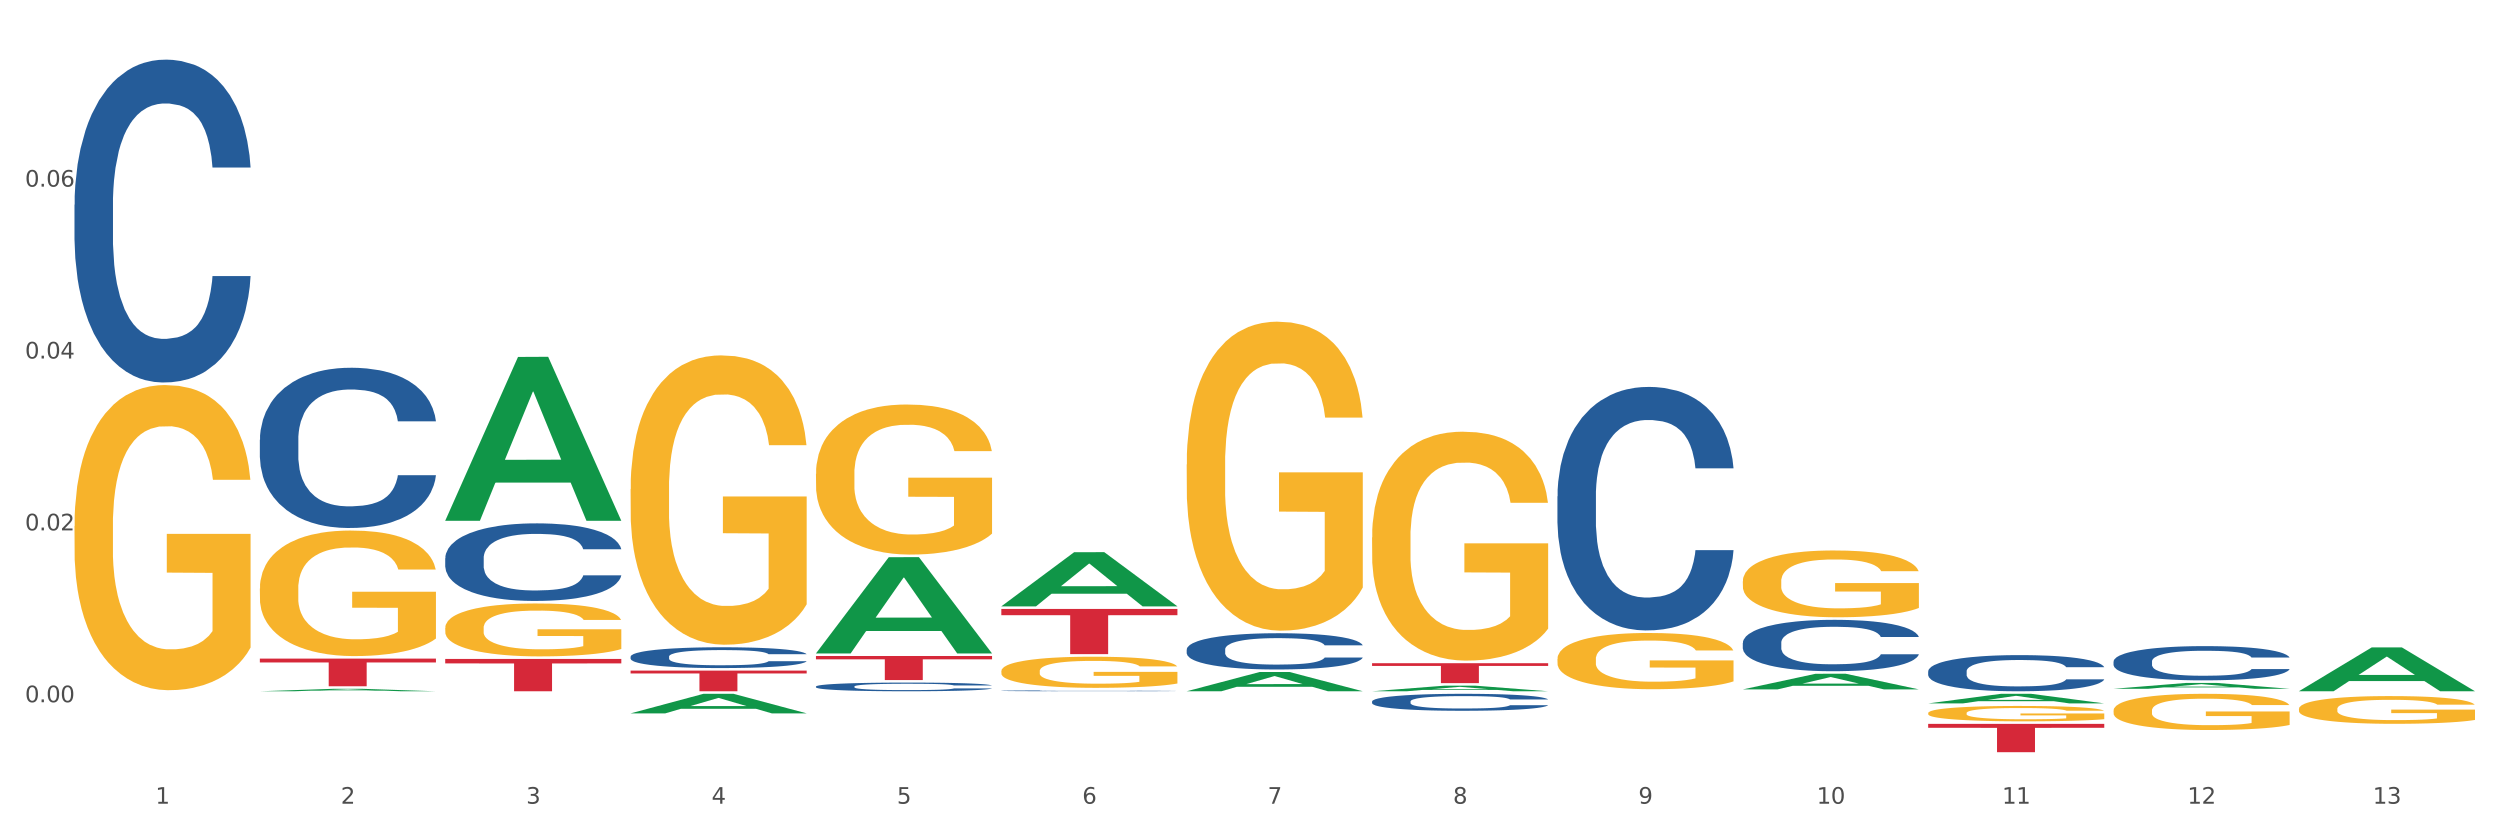 <?xml version="1.0" encoding="utf-8" standalone="no"?>
<!DOCTYPE svg PUBLIC "-//W3C//DTD SVG 1.1//EN"
  "http://www.w3.org/Graphics/SVG/1.1/DTD/svg11.dtd">
<svg xmlns:xlink="http://www.w3.org/1999/xlink" width="1080pt" height="360pt" viewBox="0 0 1080 360" xmlns="http://www.w3.org/2000/svg" version="1.1">
 <rect x="0" y="0" width="1080" height="360" fill="#333333" stroke="none"/>
 <defs>
  <style type="text/css">*{stroke-linejoin: round; stroke-linecap: butt}</style>
 </defs>
 <g id="figure_1">
  <g id="patch_1">
   <path d="M 0 360 
L 1080 360 
L 1080 0 
L 0 0 
z
" style="fill: #ffffff; stroke: #ffffff; stroke-linejoin: miter"/>
  </g>
  <g id="axes_1">
   <g id="matplotlib.axis_1">
    <g id="xtick_1">
     <g id="text_1">
      <!-- 1 -->
      <g style="fill: #4d4d4d" transform="translate(67.159 347.204) scale(0.096 -0.096)">
       <defs>
        <path id="DejaVuSans-31" d="M 794 531 
L 1825 531 
L 1825 4091 
L 703 3866 
L 703 4441 
L 1819 4666 
L 2450 4666 
L 2450 531 
L 3481 531 
L 3481 0 
L 794 0 
L 794 531 
z
" transform="scale(0.016)"/>
       </defs>
       <use xlink:href="#DejaVuSans-31"/>
      </g>
     </g>
    </g>
    <g id="xtick_2">
     <g id="text_2">
      <!-- 2 -->
      <g style="fill: #4d4d4d" transform="translate(147.238 347.204) scale(0.096 -0.096)">
       <defs>
        <path id="DejaVuSans-32" d="M 1228 531 
L 3431 531 
L 3431 0 
L 469 0 
L 469 531 
Q 828 903 1448 1529 
Q 2069 2156 2228 2338 
Q 2531 2678 2651 2914 
Q 2772 3150 2772 3378 
Q 2772 3750 2511 3984 
Q 2250 4219 1831 4219 
Q 1534 4219 1204 4116 
Q 875 4013 500 3803 
L 500 4441 
Q 881 4594 1212 4672 
Q 1544 4750 1819 4750 
Q 2544 4750 2975 4387 
Q 3406 4025 3406 3419 
Q 3406 3131 3298 2873 
Q 3191 2616 2906 2266 
Q 2828 2175 2409 1742 
Q 1991 1309 1228 531 
z
" transform="scale(0.016)"/>
       </defs>
       <use xlink:href="#DejaVuSans-32"/>
      </g>
     </g>
    </g>
    <g id="xtick_3">
     <g id="text_3">
      <!-- 3 -->
      <g style="fill: #4d4d4d" transform="translate(227.317 347.204) scale(0.096 -0.096)">
       <defs>
        <path id="DejaVuSans-33" d="M 2597 2516 
Q 3050 2419 3304 2112 
Q 3559 1806 3559 1356 
Q 3559 666 3084 287 
Q 2609 -91 1734 -91 
Q 1441 -91 1130 -33 
Q 819 25 488 141 
L 488 750 
Q 750 597 1062 519 
Q 1375 441 1716 441 
Q 2309 441 2620 675 
Q 2931 909 2931 1356 
Q 2931 1769 2642 2001 
Q 2353 2234 1838 2234 
L 1294 2234 
L 1294 2753 
L 1863 2753 
Q 2328 2753 2575 2939 
Q 2822 3125 2822 3475 
Q 2822 3834 2567 4026 
Q 2313 4219 1838 4219 
Q 1578 4219 1281 4162 
Q 984 4106 628 3988 
L 628 4550 
Q 988 4650 1302 4700 
Q 1616 4750 1894 4750 
Q 2613 4750 3031 4423 
Q 3450 4097 3450 3541 
Q 3450 3153 3228 2886 
Q 3006 2619 2597 2516 
z
" transform="scale(0.016)"/>
       </defs>
       <use xlink:href="#DejaVuSans-33"/>
      </g>
     </g>
    </g>
    <g id="xtick_4">
     <g id="text_4">
      <!-- 4 -->
      <g style="fill: #4d4d4d" transform="translate(307.396 347.204) scale(0.096 -0.096)">
       <defs>
        <path id="DejaVuSans-34" d="M 2419 4116 
L 825 1625 
L 2419 1625 
L 2419 4116 
z
M 2253 4666 
L 3047 4666 
L 3047 1625 
L 3713 1625 
L 3713 1100 
L 3047 1100 
L 3047 0 
L 2419 0 
L 2419 1100 
L 313 1100 
L 313 1709 
L 2253 4666 
z
" transform="scale(0.016)"/>
       </defs>
       <use xlink:href="#DejaVuSans-34"/>
      </g>
     </g>
    </g>
    <g id="xtick_5">
     <g id="text_5">
      <!-- 5 -->
      <g style="fill: #4d4d4d" transform="translate(387.475 347.204) scale(0.096 -0.096)">
       <defs>
        <path id="DejaVuSans-35" d="M 691 4666 
L 3169 4666 
L 3169 4134 
L 1269 4134 
L 1269 2991 
Q 1406 3038 1543 3061 
Q 1681 3084 1819 3084 
Q 2600 3084 3056 2656 
Q 3513 2228 3513 1497 
Q 3513 744 3044 326 
Q 2575 -91 1722 -91 
Q 1428 -91 1123 -41 
Q 819 9 494 109 
L 494 744 
Q 775 591 1075 516 
Q 1375 441 1709 441 
Q 2250 441 2565 725 
Q 2881 1009 2881 1497 
Q 2881 1984 2565 2268 
Q 2250 2553 1709 2553 
Q 1456 2553 1204 2497 
Q 953 2441 691 2322 
L 691 4666 
z
" transform="scale(0.016)"/>
       </defs>
       <use xlink:href="#DejaVuSans-35"/>
      </g>
     </g>
    </g>
    <g id="xtick_6">
     <g id="text_6">
      <!-- 6 -->
      <g style="fill: #4d4d4d" transform="translate(467.554 347.204) scale(0.096 -0.096)">
       <defs>
        <path id="DejaVuSans-36" d="M 2113 2584 
Q 1688 2584 1439 2293 
Q 1191 2003 1191 1497 
Q 1191 994 1439 701 
Q 1688 409 2113 409 
Q 2538 409 2786 701 
Q 3034 994 3034 1497 
Q 3034 2003 2786 2293 
Q 2538 2584 2113 2584 
z
M 3366 4563 
L 3366 3988 
Q 3128 4100 2886 4159 
Q 2644 4219 2406 4219 
Q 1781 4219 1451 3797 
Q 1122 3375 1075 2522 
Q 1259 2794 1537 2939 
Q 1816 3084 2150 3084 
Q 2853 3084 3261 2657 
Q 3669 2231 3669 1497 
Q 3669 778 3244 343 
Q 2819 -91 2113 -91 
Q 1303 -91 875 529 
Q 447 1150 447 2328 
Q 447 3434 972 4092 
Q 1497 4750 2381 4750 
Q 2619 4750 2861 4703 
Q 3103 4656 3366 4563 
z
" transform="scale(0.016)"/>
       </defs>
       <use xlink:href="#DejaVuSans-36"/>
      </g>
     </g>
    </g>
    <g id="xtick_7">
     <g id="text_7">
      <!-- 7 -->
      <g style="fill: #4d4d4d" transform="translate(547.634 347.204) scale(0.096 -0.096)">
       <defs>
        <path id="DejaVuSans-37" d="M 525 4666 
L 3525 4666 
L 3525 4397 
L 1831 0 
L 1172 0 
L 2766 4134 
L 525 4134 
L 525 4666 
z
" transform="scale(0.016)"/>
       </defs>
       <use xlink:href="#DejaVuSans-37"/>
      </g>
     </g>
    </g>
    <g id="xtick_8">
     <g id="text_8">
      <!-- 8 -->
      <g style="fill: #4d4d4d" transform="translate(627.713 347.204) scale(0.096 -0.096)">
       <defs>
        <path id="DejaVuSans-38" d="M 2034 2216 
Q 1584 2216 1326 1975 
Q 1069 1734 1069 1313 
Q 1069 891 1326 650 
Q 1584 409 2034 409 
Q 2484 409 2743 651 
Q 3003 894 3003 1313 
Q 3003 1734 2745 1975 
Q 2488 2216 2034 2216 
z
M 1403 2484 
Q 997 2584 770 2862 
Q 544 3141 544 3541 
Q 544 4100 942 4425 
Q 1341 4750 2034 4750 
Q 2731 4750 3128 4425 
Q 3525 4100 3525 3541 
Q 3525 3141 3298 2862 
Q 3072 2584 2669 2484 
Q 3125 2378 3379 2068 
Q 3634 1759 3634 1313 
Q 3634 634 3220 271 
Q 2806 -91 2034 -91 
Q 1263 -91 848 271 
Q 434 634 434 1313 
Q 434 1759 690 2068 
Q 947 2378 1403 2484 
z
M 1172 3481 
Q 1172 3119 1398 2916 
Q 1625 2713 2034 2713 
Q 2441 2713 2670 2916 
Q 2900 3119 2900 3481 
Q 2900 3844 2670 4047 
Q 2441 4250 2034 4250 
Q 1625 4250 1398 4047 
Q 1172 3844 1172 3481 
z
" transform="scale(0.016)"/>
       </defs>
       <use xlink:href="#DejaVuSans-38"/>
      </g>
     </g>
    </g>
    <g id="xtick_9">
     <g id="text_9">
      <!-- 9 -->
      <g style="fill: #4d4d4d" transform="translate(707.792 347.204) scale(0.096 -0.096)">
       <defs>
        <path id="DejaVuSans-39" d="M 703 97 
L 703 672 
Q 941 559 1184 500 
Q 1428 441 1663 441 
Q 2288 441 2617 861 
Q 2947 1281 2994 2138 
Q 2813 1869 2534 1725 
Q 2256 1581 1919 1581 
Q 1219 1581 811 2004 
Q 403 2428 403 3163 
Q 403 3881 828 4315 
Q 1253 4750 1959 4750 
Q 2769 4750 3195 4129 
Q 3622 3509 3622 2328 
Q 3622 1225 3098 567 
Q 2575 -91 1691 -91 
Q 1453 -91 1209 -44 
Q 966 3 703 97 
z
M 1959 2075 
Q 2384 2075 2632 2365 
Q 2881 2656 2881 3163 
Q 2881 3666 2632 3958 
Q 2384 4250 1959 4250 
Q 1534 4250 1286 3958 
Q 1038 3666 1038 3163 
Q 1038 2656 1286 2365 
Q 1534 2075 1959 2075 
z
" transform="scale(0.016)"/>
       </defs>
       <use xlink:href="#DejaVuSans-39"/>
      </g>
     </g>
    </g>
    <g id="xtick_10">
     <g id="text_10">
      <!-- 10 -->
      <g style="fill: #4d4d4d" transform="translate(784.817 347.204) scale(0.096 -0.096)">
       <defs>
        <path id="DejaVuSans-30" d="M 2034 4250 
Q 1547 4250 1301 3770 
Q 1056 3291 1056 2328 
Q 1056 1369 1301 889 
Q 1547 409 2034 409 
Q 2525 409 2770 889 
Q 3016 1369 3016 2328 
Q 3016 3291 2770 3770 
Q 2525 4250 2034 4250 
z
M 2034 4750 
Q 2819 4750 3233 4129 
Q 3647 3509 3647 2328 
Q 3647 1150 3233 529 
Q 2819 -91 2034 -91 
Q 1250 -91 836 529 
Q 422 1150 422 2328 
Q 422 3509 836 4129 
Q 1250 4750 2034 4750 
z
" transform="scale(0.016)"/>
       </defs>
       <use xlink:href="#DejaVuSans-31"/>
       <use xlink:href="#DejaVuSans-30" transform="translate(63.623 0)"/>
      </g>
     </g>
    </g>
    <g id="xtick_11">
     <g id="text_11">
      <!-- 11 -->
      <g style="fill: #4d4d4d" transform="translate(864.896 347.204) scale(0.096 -0.096)">
       <use xlink:href="#DejaVuSans-31"/>
       <use xlink:href="#DejaVuSans-31" transform="translate(63.623 0)"/>
      </g>
     </g>
    </g>
    <g id="xtick_12">
     <g id="text_12">
      <!-- 12 -->
      <g style="fill: #4d4d4d" transform="translate(944.975 347.204) scale(0.096 -0.096)">
       <use xlink:href="#DejaVuSans-31"/>
       <use xlink:href="#DejaVuSans-32" transform="translate(63.623 0)"/>
      </g>
     </g>
    </g>
    <g id="xtick_13">
     <g id="text_13">
      <!-- 13 -->
      <g style="fill: #4d4d4d" transform="translate(1025.054 347.204) scale(0.096 -0.096)">
       <use xlink:href="#DejaVuSans-31"/>
       <use xlink:href="#DejaVuSans-33" transform="translate(63.623 0)"/>
      </g>
     </g>
    </g>
    <g id="xtick_14"/>
    <g id="xtick_15"/>
    <g id="xtick_16"/>
    <g id="xtick_17"/>
    <g id="xtick_18"/>
    <g id="xtick_19"/>
    <g id="xtick_20"/>
    <g id="xtick_21"/>
    <g id="xtick_22"/>
    <g id="xtick_23"/>
    <g id="xtick_24"/>
    <g id="xtick_25"/>
   </g>
   <g id="matplotlib.axis_2">
    <g id="ytick_1">
     <g id="text_14">
      <!-- 0.00 -->
      <g style="fill: #4d4d4d" transform="translate(10.8 303.371) scale(0.096 -0.096)">
       <defs>
        <path id="DejaVuSans-2e" d="M 684 794 
L 1344 794 
L 1344 0 
L 684 0 
L 684 794 
z
" transform="scale(0.016)"/>
       </defs>
       <use xlink:href="#DejaVuSans-30"/>
       <use xlink:href="#DejaVuSans-2e" transform="translate(63.623 0)"/>
       <use xlink:href="#DejaVuSans-30" transform="translate(95.41 0)"/>
       <use xlink:href="#DejaVuSans-30" transform="translate(159.033 0)"/>
      </g>
     </g>
    </g>
    <g id="ytick_2">
     <g id="text_15">
      <!-- 0.02 -->
      <g style="fill: #4d4d4d" transform="translate(10.8 229.125) scale(0.096 -0.096)">
       <use xlink:href="#DejaVuSans-30"/>
       <use xlink:href="#DejaVuSans-2e" transform="translate(63.623 0)"/>
       <use xlink:href="#DejaVuSans-30" transform="translate(95.41 0)"/>
       <use xlink:href="#DejaVuSans-32" transform="translate(159.033 0)"/>
      </g>
     </g>
    </g>
    <g id="ytick_3">
     <g id="text_16">
      <!-- 0.04 -->
      <g style="fill: #4d4d4d" transform="translate(10.8 154.878) scale(0.096 -0.096)">
       <use xlink:href="#DejaVuSans-30"/>
       <use xlink:href="#DejaVuSans-2e" transform="translate(63.623 0)"/>
       <use xlink:href="#DejaVuSans-30" transform="translate(95.41 0)"/>
       <use xlink:href="#DejaVuSans-34" transform="translate(159.033 0)"/>
      </g>
     </g>
    </g>
    <g id="ytick_4">
     <g id="text_17">
      <!-- 0.06 -->
      <g style="fill: #4d4d4d" transform="translate(10.8 80.631) scale(0.096 -0.096)">
       <use xlink:href="#DejaVuSans-30"/>
       <use xlink:href="#DejaVuSans-2e" transform="translate(63.623 0)"/>
       <use xlink:href="#DejaVuSans-30" transform="translate(95.41 0)"/>
       <use xlink:href="#DejaVuSans-36" transform="translate(159.033 0)"/>
      </g>
     </g>
    </g>
    <g id="ytick_5"/>
    <g id="ytick_6"/>
    <g id="ytick_7"/>
    <g id="ytick_8"/>
   </g>
   <g id="PolyCollection_1">
    <path d="M 112.254 298.626 
L 112.333 298.625 
L 143.704 297.573 
L 156.723 297.572 
L 188.329 298.628 
L 173.271 298.628 
L 166.448 298.382 
L 134.057 298.382 
L 133.822 298.386 
L 127.234 298.628 
L 112.254 298.628 
L 112.254 298.626 
L 138.135 298.235 
L 162.37 298.234 
L 150.37 297.797 
L 150.213 297.795 
L 150.056 297.798 
L 138.057 298.234 
L 138.135 298.235 
L 112.254 298.626 
z
" clip-path="url(#p5cee8d3e0b)" style="fill: #109648"/>
    <path d="M 432.571 298.417 
L 432.661 298.417 
L 432.661 298.407 
L 432.93 298.394 
L 433.92 298.37 
L 435.179 298.351 
L 437.337 298.329 
L 438.506 298.32 
L 440.034 298.31 
L 443.182 298.294 
L 446.779 298.28 
L 449.297 298.272 
L 451.185 298.267 
L 455.411 298.258 
L 457.839 298.255 
L 460.357 298.251 
L 462.515 298.249 
L 466.112 298.247 
L 468.99 298.246 
L 472.317 298.246 
L 475.105 298.246 
L 478.791 298.247 
L 484.187 298.251 
L 486.255 298.254 
L 489.043 298.258 
L 491.92 298.264 
L 494.258 298.269 
L 496.956 298.277 
L 499.744 298.288 
L 502.441 298.301 
L 504.33 298.313 
L 505.858 298.326 
L 507.207 298.342 
L 508.196 298.359 
L 508.646 298.373 
L 492.19 298.373 
L 491.74 298.361 
L 490.841 298.347 
L 489.942 298.337 
L 488.953 298.329 
L 487.424 298.321 
L 486.075 298.315 
L 483.827 298.308 
L 481.759 298.304 
L 480.05 298.302 
L 477.982 298.3 
L 473.576 298.298 
L 470.429 298.298 
L 468.45 298.298 
L 466.022 298.3 
L 463.954 298.302 
L 461.526 298.307 
L 459.638 298.311 
L 457.749 298.317 
L 456.67 298.321 
L 455.052 298.329 
L 453.973 298.335 
L 452.534 298.346 
L 451.724 298.354 
L 450.286 298.374 
L 449.656 298.388 
L 449.386 298.399 
L 449.207 298.41 
L 449.207 298.464 
L 449.746 298.489 
L 450.196 298.499 
L 450.915 298.511 
L 452.264 298.527 
L 454.242 298.542 
L 456.311 298.552 
L 458.019 298.559 
L 459.638 298.564 
L 461.256 298.568 
L 463.235 298.571 
L 464.853 298.573 
L 467.281 298.575 
L 470.159 298.577 
L 472.407 298.577 
L 476.993 298.575 
L 479.061 298.573 
L 481.039 298.571 
L 483.198 298.567 
L 484.906 298.563 
L 485.895 298.559 
L 487.514 298.553 
L 488.773 298.546 
L 489.852 298.538 
L 490.571 298.531 
L 491.381 298.52 
L 492.01 298.508 
L 492.19 298.502 
L 508.646 298.502 
L 508.286 298.515 
L 507.657 298.527 
L 506.398 298.543 
L 505.409 298.553 
L 503.88 298.564 
L 502.261 298.574 
L 500.013 298.585 
L 497.945 298.593 
L 495.787 298.6 
L 493.449 298.606 
L 489.222 298.615 
L 487.694 298.617 
L 484.457 298.622 
L 481.939 298.624 
L 478.252 298.627 
L 474.475 298.628 
L 470.518 298.628 
L 467.011 298.628 
L 463.145 298.625 
L 460.717 298.623 
L 458.019 298.62 
L 454.872 298.615 
L 451.904 298.609 
L 449.117 298.602 
L 446.509 298.594 
L 444.081 298.585 
L 440.934 298.57 
L 438.596 298.556 
L 436.887 298.542 
L 435.718 298.53 
L 434.549 298.516 
L 433.92 298.506 
L 432.93 298.481 
L 432.571 298.458 
L 432.571 298.417 
z
" clip-path="url(#p5cee8d3e0b)" style="fill: #255c99"/>
    <path d="M 352.492 296.56 
L 352.582 296.556 
L 352.582 296.46 
L 352.851 296.33 
L 353.84 296.09 
L 355.099 295.908 
L 357.258 295.696 
L 358.427 295.606 
L 359.955 295.507 
L 363.103 295.346 
L 366.699 295.208 
L 369.217 295.133 
L 371.106 295.085 
L 375.332 294.999 
L 377.76 294.961 
L 380.278 294.931 
L 382.436 294.91 
L 386.033 294.886 
L 388.911 294.876 
L 392.238 294.872 
L 395.025 294.876 
L 398.712 294.889 
L 404.108 294.931 
L 406.176 294.955 
L 408.963 294.996 
L 411.841 295.051 
L 414.179 295.106 
L 416.877 295.184 
L 419.664 295.287 
L 422.362 295.418 
L 424.25 295.538 
L 425.779 295.665 
L 427.128 295.819 
L 428.117 295.987 
L 428.567 296.128 
L 412.111 296.128 
L 411.661 296.001 
L 410.762 295.864 
L 409.863 295.771 
L 408.874 295.696 
L 407.345 295.61 
L 405.996 295.555 
L 403.748 295.49 
L 401.68 295.449 
L 399.971 295.425 
L 397.903 295.404 
L 393.497 295.383 
L 390.349 295.383 
L 388.371 295.39 
L 385.943 295.407 
L 383.875 295.431 
L 381.447 295.473 
L 379.559 295.517 
L 377.67 295.575 
L 376.591 295.617 
L 374.972 295.692 
L 373.893 295.754 
L 372.455 295.86 
L 371.645 295.936 
L 370.207 296.131 
L 369.577 296.275 
L 369.307 296.375 
L 369.127 296.484 
L 369.127 297.02 
L 369.667 297.26 
L 370.117 297.363 
L 370.836 297.479 
L 372.185 297.63 
L 374.163 297.778 
L 376.231 297.884 
L 377.94 297.949 
L 379.559 297.997 
L 381.177 298.035 
L 383.155 298.069 
L 384.774 298.09 
L 387.202 298.11 
L 390.08 298.121 
L 392.328 298.121 
L 396.914 298.103 
L 398.982 298.086 
L 400.96 298.062 
L 403.118 298.025 
L 404.827 297.983 
L 405.816 297.953 
L 407.435 297.887 
L 408.694 297.819 
L 409.773 297.74 
L 410.492 297.671 
L 411.302 297.568 
L 411.931 297.452 
L 412.111 297.39 
L 428.567 297.39 
L 428.207 297.513 
L 427.578 297.634 
L 426.319 297.795 
L 425.33 297.887 
L 423.801 298.001 
L 422.182 298.097 
L 419.934 298.203 
L 417.866 298.282 
L 415.708 298.35 
L 413.37 298.412 
L 409.143 298.498 
L 407.615 298.522 
L 404.377 298.563 
L 401.86 298.587 
L 398.173 298.611 
L 394.396 298.625 
L 390.439 298.628 
L 386.932 298.621 
L 383.066 298.601 
L 380.638 298.58 
L 377.94 298.549 
L 374.793 298.501 
L 371.825 298.443 
L 369.038 298.374 
L 366.43 298.296 
L 364.002 298.206 
L 360.854 298.059 
L 358.516 297.915 
L 356.808 297.781 
L 355.639 297.668 
L 354.47 297.524 
L 353.84 297.424 
L 352.851 297.184 
L 352.492 296.961 
L 352.492 296.56 
z
" clip-path="url(#p5cee8d3e0b)" style="fill: #255c99"/>
    <path d="M 272.412 283.655 
L 272.502 283.647 
L 272.502 283.417 
L 272.772 283.105 
L 273.761 282.531 
L 275.02 282.095 
L 277.178 281.586 
L 278.347 281.373 
L 279.876 281.135 
L 283.023 280.749 
L 286.62 280.421 
L 289.138 280.24 
L 291.027 280.125 
L 295.253 279.92 
L 297.681 279.83 
L 300.199 279.756 
L 302.357 279.706 
L 305.954 279.649 
L 308.831 279.624 
L 312.159 279.616 
L 314.946 279.624 
L 318.633 279.657 
L 324.028 279.756 
L 326.097 279.813 
L 328.884 279.912 
L 331.762 280.043 
L 334.1 280.174 
L 336.798 280.363 
L 339.585 280.609 
L 342.283 280.921 
L 344.171 281.209 
L 345.7 281.513 
L 347.049 281.882 
L 348.038 282.284 
L 348.488 282.621 
L 332.032 282.621 
L 331.582 282.317 
L 330.683 281.989 
L 329.784 281.767 
L 328.794 281.586 
L 327.266 281.381 
L 325.917 281.25 
L 323.669 281.094 
L 321.601 280.995 
L 319.892 280.938 
L 317.824 280.889 
L 313.418 280.839 
L 310.27 280.839 
L 308.292 280.856 
L 305.864 280.897 
L 303.796 280.954 
L 301.368 281.053 
L 299.479 281.16 
L 297.591 281.299 
L 296.512 281.398 
L 294.893 281.578 
L 293.814 281.726 
L 292.375 281.98 
L 291.566 282.161 
L 290.127 282.629 
L 289.498 282.974 
L 289.228 283.212 
L 289.048 283.475 
L 289.048 284.755 
L 289.588 285.33 
L 290.037 285.576 
L 290.757 285.855 
L 292.106 286.217 
L 294.084 286.57 
L 296.152 286.824 
L 297.861 286.98 
L 299.479 287.095 
L 301.098 287.185 
L 303.076 287.267 
L 304.695 287.317 
L 307.123 287.366 
L 310 287.391 
L 312.249 287.391 
L 316.835 287.35 
L 318.903 287.309 
L 320.881 287.251 
L 323.039 287.161 
L 324.748 287.062 
L 325.737 286.988 
L 327.356 286.832 
L 328.615 286.668 
L 329.694 286.479 
L 330.413 286.315 
L 331.222 286.069 
L 331.852 285.79 
L 332.032 285.642 
L 348.488 285.642 
L 348.128 285.938 
L 347.498 286.225 
L 346.24 286.611 
L 345.25 286.832 
L 343.722 287.103 
L 342.103 287.333 
L 339.855 287.588 
L 337.787 287.776 
L 335.629 287.941 
L 333.291 288.088 
L 329.064 288.294 
L 327.535 288.351 
L 324.298 288.45 
L 321.78 288.507 
L 318.094 288.565 
L 314.317 288.597 
L 310.36 288.606 
L 306.853 288.589 
L 302.986 288.54 
L 300.558 288.491 
L 297.861 288.417 
L 294.713 288.302 
L 291.746 288.162 
L 288.958 287.998 
L 286.351 287.809 
L 283.923 287.596 
L 280.775 287.243 
L 278.437 286.898 
L 276.729 286.578 
L 275.56 286.307 
L 274.391 285.962 
L 273.761 285.724 
L 272.772 285.149 
L 272.412 284.616 
L 272.412 283.655 
z
" clip-path="url(#p5cee8d3e0b)" style="fill: #255c99"/>
    <path d="M 192.333 241.149 
L 192.423 241.118 
L 192.423 240.261 
L 192.693 239.098 
L 193.682 236.956 
L 194.941 235.333 
L 197.099 233.435 
L 198.268 232.64 
L 199.797 231.752 
L 202.944 230.313 
L 206.541 229.089 
L 209.059 228.415 
L 210.947 227.987 
L 215.174 227.222 
L 217.602 226.885 
L 220.12 226.609 
L 222.278 226.426 
L 225.875 226.211 
L 228.752 226.12 
L 232.079 226.089 
L 234.867 226.12 
L 238.554 226.242 
L 243.949 226.609 
L 246.018 226.824 
L 248.805 227.191 
L 251.683 227.681 
L 254.021 228.171 
L 256.718 228.875 
L 259.506 229.793 
L 262.204 230.956 
L 264.092 232.027 
L 265.621 233.16 
L 266.97 234.537 
L 267.959 236.037 
L 268.408 237.292 
L 251.953 237.292 
L 251.503 236.16 
L 250.604 234.935 
L 249.704 234.109 
L 248.715 233.435 
L 247.187 232.67 
L 245.838 232.18 
L 243.59 231.599 
L 241.521 231.231 
L 239.813 231.017 
L 237.745 230.834 
L 233.338 230.65 
L 230.191 230.65 
L 228.213 230.711 
L 225.785 230.864 
L 223.717 231.078 
L 221.289 231.446 
L 219.4 231.844 
L 217.512 232.364 
L 216.433 232.731 
L 214.814 233.405 
L 213.735 233.956 
L 212.296 234.905 
L 211.487 235.578 
L 210.048 237.323 
L 209.419 238.608 
L 209.149 239.496 
L 208.969 240.476 
L 208.969 245.251 
L 209.509 247.393 
L 209.958 248.312 
L 210.678 249.352 
L 212.027 250.699 
L 214.005 252.015 
L 216.073 252.964 
L 217.782 253.546 
L 219.4 253.975 
L 221.019 254.311 
L 222.997 254.617 
L 224.616 254.801 
L 227.044 254.985 
L 229.921 255.076 
L 232.169 255.076 
L 236.755 254.923 
L 238.824 254.77 
L 240.802 254.556 
L 242.96 254.219 
L 244.669 253.852 
L 245.658 253.577 
L 247.276 252.995 
L 248.535 252.383 
L 249.615 251.679 
L 250.334 251.067 
L 251.143 250.148 
L 251.773 249.108 
L 251.953 248.557 
L 268.408 248.557 
L 268.049 249.659 
L 267.419 250.73 
L 266.16 252.169 
L 265.171 252.995 
L 263.643 254.005 
L 262.024 254.862 
L 259.776 255.811 
L 257.708 256.515 
L 255.549 257.127 
L 253.211 257.678 
L 248.985 258.444 
L 247.456 258.658 
L 244.219 259.025 
L 241.701 259.239 
L 238.014 259.454 
L 234.238 259.576 
L 230.281 259.607 
L 226.774 259.545 
L 222.907 259.362 
L 220.479 259.178 
L 217.782 258.903 
L 214.634 258.474 
L 211.667 257.954 
L 208.879 257.342 
L 206.271 256.638 
L 203.843 255.842 
L 200.696 254.525 
L 198.358 253.24 
L 196.65 252.046 
L 195.481 251.036 
L 194.312 249.75 
L 193.682 248.863 
L 192.693 246.72 
L 192.333 244.73 
L 192.333 241.149 
z
" clip-path="url(#p5cee8d3e0b)" style="fill: #255c99"/>
    <path d="M 112.254 189.972 
L 112.344 189.909 
L 112.344 188.138 
L 112.614 185.736 
L 113.603 181.31 
L 114.862 177.959 
L 117.02 174.039 
L 118.189 172.395 
L 119.718 170.561 
L 122.865 167.59 
L 126.462 165.061 
L 128.98 163.67 
L 130.868 162.784 
L 135.095 161.204 
L 137.523 160.508 
L 140.04 159.939 
L 142.199 159.56 
L 145.796 159.117 
L 148.673 158.928 
L 152 158.864 
L 154.788 158.928 
L 158.475 159.18 
L 163.87 159.939 
L 165.938 160.382 
L 168.726 161.14 
L 171.604 162.152 
L 173.942 163.164 
L 176.639 164.618 
L 179.427 166.515 
L 182.125 168.917 
L 184.013 171.13 
L 185.542 173.47 
L 186.891 176.315 
L 187.88 179.413 
L 188.329 182.005 
L 171.873 182.005 
L 171.424 179.666 
L 170.525 177.137 
L 169.625 175.43 
L 168.636 174.039 
L 167.107 172.458 
L 165.759 171.446 
L 163.51 170.245 
L 161.442 169.486 
L 159.734 169.044 
L 157.665 168.665 
L 153.259 168.285 
L 150.112 168.285 
L 148.134 168.412 
L 145.706 168.728 
L 143.637 169.17 
L 141.209 169.929 
L 139.321 170.751 
L 137.433 171.826 
L 136.354 172.585 
L 134.735 173.976 
L 133.656 175.114 
L 132.217 177.074 
L 131.408 178.465 
L 129.969 182.069 
L 129.34 184.724 
L 129.07 186.558 
L 128.89 188.581 
L 128.89 198.444 
L 129.43 202.87 
L 129.879 204.767 
L 130.599 206.917 
L 131.947 209.699 
L 133.926 212.418 
L 135.994 214.378 
L 137.702 215.579 
L 139.321 216.464 
L 140.94 217.16 
L 142.918 217.792 
L 144.537 218.171 
L 146.965 218.551 
L 149.842 218.74 
L 152.09 218.74 
L 156.676 218.424 
L 158.745 218.108 
L 160.723 217.665 
L 162.881 216.97 
L 164.59 216.211 
L 165.579 215.642 
L 167.197 214.441 
L 168.456 213.176 
L 169.535 211.722 
L 170.255 210.458 
L 171.064 208.561 
L 171.694 206.411 
L 171.873 205.273 
L 188.329 205.273 
L 187.97 207.549 
L 187.34 209.762 
L 186.081 212.734 
L 185.092 214.441 
L 183.563 216.527 
L 181.945 218.298 
L 179.697 220.258 
L 177.628 221.712 
L 175.47 222.977 
L 173.132 224.115 
L 168.906 225.695 
L 167.377 226.138 
L 164.14 226.897 
L 161.622 227.339 
L 157.935 227.782 
L 154.158 228.035 
L 150.202 228.098 
L 146.695 227.971 
L 142.828 227.592 
L 140.4 227.213 
L 137.702 226.644 
L 134.555 225.759 
L 131.588 224.684 
L 128.8 223.419 
L 126.192 221.965 
L 123.764 220.321 
L 120.617 217.602 
L 118.279 214.947 
L 116.57 212.481 
L 115.401 210.394 
L 114.232 207.739 
L 113.603 205.905 
L 112.614 201.479 
L 112.254 197.37 
L 112.254 189.972 
z
" clip-path="url(#p5cee8d3e0b)" style="fill: #255c99"/>
    <path d="M 32.175 88.43 
L 32.265 88.303 
L 32.265 84.736 
L 32.535 79.896 
L 33.524 70.979 
L 34.783 64.228 
L 36.941 56.331 
L 38.11 53.019 
L 39.639 49.325 
L 42.786 43.338 
L 46.383 38.243 
L 48.901 35.44 
L 50.789 33.657 
L 55.016 30.473 
L 57.443 29.071 
L 59.961 27.925 
L 62.119 27.161 
L 65.716 26.269 
L 68.594 25.887 
L 71.921 25.759 
L 74.709 25.887 
L 78.396 26.396 
L 83.791 27.925 
L 85.859 28.817 
L 88.647 30.345 
L 91.524 32.383 
L 93.862 34.421 
L 96.56 37.351 
L 99.348 41.172 
L 102.045 46.013 
L 103.934 50.471 
L 105.463 55.184 
L 106.811 60.916 
L 107.801 67.158 
L 108.25 72.38 
L 91.794 72.38 
L 91.345 67.667 
L 90.445 62.572 
L 89.546 59.133 
L 88.557 56.331 
L 87.028 53.146 
L 85.679 51.108 
L 83.431 48.688 
L 81.363 47.159 
L 79.655 46.268 
L 77.586 45.503 
L 73.18 44.739 
L 70.033 44.739 
L 68.054 44.994 
L 65.627 45.631 
L 63.558 46.522 
L 61.13 48.051 
L 59.242 49.707 
L 57.354 51.872 
L 56.274 53.401 
L 54.656 56.203 
L 53.577 58.496 
L 52.138 62.445 
L 51.329 65.247 
L 49.89 72.508 
L 49.26 77.858 
L 48.991 81.552 
L 48.811 85.628 
L 48.811 105.499 
L 49.35 114.416 
L 49.8 118.237 
L 50.519 122.568 
L 51.868 128.173 
L 53.847 133.65 
L 55.915 137.599 
L 57.623 140.019 
L 59.242 141.802 
L 60.861 143.203 
L 62.839 144.477 
L 64.457 145.241 
L 66.885 146.006 
L 69.763 146.388 
L 72.011 146.388 
L 76.597 145.751 
L 78.665 145.114 
L 80.644 144.222 
L 82.802 142.821 
L 84.51 141.293 
L 85.5 140.146 
L 87.118 137.726 
L 88.377 135.179 
L 89.456 132.249 
L 90.176 129.701 
L 90.985 125.88 
L 91.614 121.549 
L 91.794 119.256 
L 108.25 119.256 
L 107.89 123.842 
L 107.261 128.3 
L 106.002 134.287 
L 105.013 137.726 
L 103.484 141.93 
L 101.866 145.496 
L 99.618 149.445 
L 97.549 152.375 
L 95.391 154.922 
L 93.053 157.215 
L 88.827 160.4 
L 87.298 161.291 
L 84.061 162.82 
L 81.543 163.712 
L 77.856 164.603 
L 74.079 165.113 
L 70.123 165.24 
L 66.616 164.985 
L 62.749 164.221 
L 60.321 163.457 
L 57.623 162.31 
L 54.476 160.527 
L 51.509 158.362 
L 48.721 155.814 
L 46.113 152.884 
L 43.685 149.572 
L 40.538 144.095 
L 38.2 138.745 
L 36.491 133.777 
L 35.322 129.574 
L 34.153 124.224 
L 33.524 120.53 
L 32.535 111.613 
L 32.175 103.334 
L 32.175 88.43 
z
" clip-path="url(#p5cee8d3e0b)" style="fill: #255c99"/>
    <path d="M 32.175 227.257 
L 32.265 227.137 
L 32.265 222.803 
L 32.444 219.07 
L 33.343 210.041 
L 34.69 202.576 
L 35.678 198.603 
L 36.666 195.352 
L 37.833 192.101 
L 39.271 188.73 
L 41.875 183.794 
L 43.492 181.265 
L 45.468 178.617 
L 49.061 174.764 
L 51.665 172.597 
L 54.36 170.791 
L 58.761 168.624 
L 61.635 167.66 
L 64.689 166.938 
L 68.371 166.456 
L 71.156 166.336 
L 77.263 166.697 
L 82.473 167.781 
L 84.988 168.624 
L 88.221 170.068 
L 89.927 171.031 
L 92.712 172.958 
L 95.586 175.486 
L 97.562 177.653 
L 100.526 181.747 
L 102.771 185.84 
L 104.837 190.897 
L 105.915 194.389 
L 106.723 197.639 
L 107.442 201.372 
L 108.16 207.271 
L 91.993 207.271 
L 91.365 203.057 
L 90.377 199.084 
L 88.939 195.232 
L 87.682 192.824 
L 85.526 189.814 
L 83.55 187.887 
L 81.485 186.442 
L 78.97 185.238 
L 76.994 184.636 
L 74.209 184.155 
L 68.731 184.275 
L 65.048 185.238 
L 62.533 186.442 
L 60.917 187.526 
L 59.479 188.73 
L 57.863 190.416 
L 55.977 192.944 
L 54.629 195.232 
L 53.282 198.121 
L 52.204 201.011 
L 51.216 204.382 
L 50.408 207.994 
L 49.779 211.726 
L 49.24 216.301 
L 48.791 223.886 
L 48.791 240.381 
L 48.971 244.113 
L 49.42 249.05 
L 49.959 252.782 
L 50.857 257.237 
L 51.665 260.247 
L 53.192 264.581 
L 54.899 268.193 
L 56.246 270.48 
L 57.593 272.407 
L 59.929 275.056 
L 62.533 277.223 
L 64.779 278.547 
L 67.832 279.751 
L 69.898 280.233 
L 71.695 280.473 
L 76.096 280.473 
L 79.239 280.112 
L 82.742 279.27 
L 85.437 278.186 
L 87.682 276.862 
L 90.197 274.694 
L 91.814 272.648 
L 91.814 247.484 
L 72.054 247.364 
L 72.054 230.629 
L 108.25 230.629 
L 108.25 279.751 
L 106.723 282.279 
L 105.017 284.567 
L 103.22 286.614 
L 100.526 289.142 
L 97.292 291.55 
L 94.418 293.236 
L 91.365 294.68 
L 87.772 296.005 
L 83.101 297.209 
L 80.227 297.69 
L 76.635 298.052 
L 72.413 298.172 
L 68.731 297.931 
L 65.138 297.329 
L 61.366 296.246 
L 57.683 294.68 
L 54.899 293.115 
L 52.114 291.189 
L 49.15 288.661 
L 46.815 286.253 
L 45.019 284.085 
L 43.043 281.316 
L 40.887 277.704 
L 39.271 274.454 
L 37.833 271.082 
L 36.307 266.748 
L 35.229 263.016 
L 34.151 258.32 
L 33.522 254.829 
L 32.804 249.411 
L 32.265 241.826 
L 32.175 227.257 
z
" clip-path="url(#p5cee8d3e0b)" style="fill: #f7b32b"/>
    <path d="M 192.333 271.265 
L 192.423 271.244 
L 192.423 270.492 
L 192.603 269.845 
L 193.501 268.28 
L 194.848 266.986 
L 195.836 266.297 
L 196.824 265.733 
L 197.992 265.17 
L 199.429 264.585 
L 202.034 263.729 
L 203.65 263.291 
L 205.626 262.832 
L 209.219 262.164 
L 211.824 261.788 
L 214.518 261.475 
L 218.919 261.099 
L 221.793 260.932 
L 224.847 260.807 
L 228.53 260.723 
L 231.314 260.703 
L 237.422 260.765 
L 242.631 260.953 
L 245.146 261.099 
L 248.379 261.35 
L 250.086 261.517 
L 252.87 261.851 
L 255.744 262.289 
L 257.72 262.665 
L 260.684 263.374 
L 262.93 264.084 
L 264.995 264.961 
L 266.073 265.566 
L 266.882 266.13 
L 267.6 266.777 
L 268.319 267.8 
L 252.152 267.8 
L 251.523 267.069 
L 250.535 266.38 
L 249.098 265.712 
L 247.84 265.295 
L 245.685 264.773 
L 243.709 264.439 
L 241.643 264.188 
L 239.128 263.98 
L 237.152 263.875 
L 234.368 263.792 
L 228.889 263.813 
L 225.206 263.98 
L 222.692 264.188 
L 221.075 264.376 
L 219.638 264.585 
L 218.021 264.877 
L 216.135 265.316 
L 214.788 265.712 
L 213.44 266.213 
L 212.363 266.714 
L 211.375 267.299 
L 210.566 267.925 
L 209.937 268.572 
L 209.399 269.365 
L 208.949 270.68 
L 208.949 273.54 
L 209.129 274.187 
L 209.578 275.043 
L 210.117 275.69 
L 211.015 276.462 
L 211.824 276.984 
L 213.351 277.736 
L 215.057 278.362 
L 216.404 278.758 
L 217.752 279.092 
L 220.087 279.552 
L 222.692 279.927 
L 224.937 280.157 
L 227.991 280.366 
L 230.057 280.449 
L 231.853 280.491 
L 236.254 280.491 
L 239.398 280.428 
L 242.9 280.282 
L 245.595 280.094 
L 247.84 279.865 
L 250.355 279.489 
L 251.972 279.134 
L 251.972 274.771 
L 232.212 274.751 
L 232.212 271.849 
L 268.408 271.849 
L 268.408 280.366 
L 266.882 280.804 
L 265.175 281.201 
L 263.379 281.555 
L 260.684 281.994 
L 257.451 282.411 
L 254.577 282.703 
L 251.523 282.954 
L 247.93 283.184 
L 243.26 283.392 
L 240.386 283.476 
L 236.793 283.538 
L 232.571 283.559 
L 228.889 283.518 
L 225.296 283.413 
L 221.524 283.225 
L 217.841 282.954 
L 215.057 282.683 
L 212.273 282.349 
L 209.309 281.91 
L 206.974 281.493 
L 205.177 281.117 
L 203.201 280.637 
L 201.046 280.011 
L 199.429 279.447 
L 197.992 278.863 
L 196.465 278.111 
L 195.387 277.464 
L 194.309 276.65 
L 193.681 276.045 
L 192.962 275.105 
L 192.423 273.79 
L 192.333 271.265 
z
" clip-path="url(#p5cee8d3e0b)" style="fill: #f7b32b"/>
    <path d="M 192.333 284.655 
L 268.408 284.655 
L 268.408 286.597 
L 238.483 286.61 
L 238.483 298.628 
L 222.078 298.628 
L 222.078 286.61 
L 192.333 286.597 
L 192.333 284.668 
L 192.333 284.655 
z
" clip-path="url(#p5cee8d3e0b)" style="fill: #d62839"/>
    <path d="M 272.412 289.702 
L 348.488 289.702 
L 348.488 290.942 
L 318.562 290.95 
L 318.562 298.628 
L 302.157 298.628 
L 302.157 290.95 
L 272.412 290.942 
L 272.412 289.71 
L 272.412 289.702 
z
" clip-path="url(#p5cee8d3e0b)" style="fill: #d62839"/>
    <path d="M 352.492 283.392 
L 428.567 283.392 
L 428.567 284.835 
L 398.641 284.845 
L 398.641 293.776 
L 382.237 293.776 
L 382.237 284.845 
L 352.492 284.835 
L 352.492 283.402 
L 352.492 283.392 
z
" clip-path="url(#p5cee8d3e0b)" style="fill: #d62839"/>
    <path d="M 512.65 280.589 
L 512.74 280.575 
L 512.74 280.174 
L 513.01 279.631 
L 513.999 278.629 
L 515.258 277.871 
L 517.416 276.984 
L 518.585 276.613 
L 520.114 276.198 
L 523.261 275.525 
L 526.858 274.953 
L 529.376 274.639 
L 531.264 274.438 
L 535.49 274.081 
L 537.918 273.924 
L 540.436 273.795 
L 542.594 273.709 
L 546.191 273.609 
L 549.069 273.566 
L 552.396 273.552 
L 555.184 273.566 
L 558.871 273.623 
L 564.266 273.795 
L 566.334 273.895 
L 569.122 274.067 
L 571.999 274.295 
L 574.337 274.524 
L 577.035 274.853 
L 579.823 275.282 
L 582.52 275.826 
L 584.409 276.326 
L 585.937 276.856 
L 587.286 277.499 
L 588.275 278.2 
L 588.725 278.787 
L 572.269 278.787 
L 571.819 278.257 
L 570.92 277.685 
L 570.021 277.299 
L 569.032 276.984 
L 567.503 276.627 
L 566.154 276.398 
L 563.906 276.126 
L 561.838 275.955 
L 560.129 275.854 
L 558.061 275.769 
L 553.655 275.683 
L 550.508 275.683 
L 548.529 275.711 
L 546.101 275.783 
L 544.033 275.883 
L 541.605 276.055 
L 539.717 276.241 
L 537.828 276.484 
L 536.749 276.655 
L 535.131 276.97 
L 534.052 277.228 
L 532.613 277.671 
L 531.804 277.986 
L 530.365 278.801 
L 529.735 279.402 
L 529.466 279.817 
L 529.286 280.274 
L 529.286 282.506 
L 529.825 283.507 
L 530.275 283.936 
L 530.994 284.422 
L 532.343 285.052 
L 534.321 285.667 
L 536.39 286.11 
L 538.098 286.382 
L 539.717 286.582 
L 541.335 286.739 
L 543.314 286.882 
L 544.932 286.968 
L 547.36 287.054 
L 550.238 287.097 
L 552.486 287.097 
L 557.072 287.025 
L 559.14 286.954 
L 561.119 286.854 
L 563.277 286.697 
L 564.985 286.525 
L 565.974 286.396 
L 567.593 286.124 
L 568.852 285.838 
L 569.931 285.509 
L 570.65 285.223 
L 571.46 284.794 
L 572.089 284.308 
L 572.269 284.05 
L 588.725 284.05 
L 588.365 284.565 
L 587.736 285.066 
L 586.477 285.738 
L 585.488 286.124 
L 583.959 286.596 
L 582.341 286.997 
L 580.092 287.44 
L 578.024 287.769 
L 575.866 288.055 
L 573.528 288.313 
L 569.302 288.67 
L 567.773 288.771 
L 564.536 288.942 
L 562.018 289.042 
L 558.331 289.142 
L 554.554 289.2 
L 550.598 289.214 
L 547.091 289.185 
L 543.224 289.099 
L 540.796 289.014 
L 538.098 288.885 
L 534.951 288.685 
L 531.983 288.442 
L 529.196 288.155 
L 526.588 287.826 
L 524.16 287.455 
L 521.013 286.84 
L 518.675 286.239 
L 516.966 285.681 
L 515.797 285.209 
L 514.628 284.608 
L 513.999 284.193 
L 513.01 283.192 
L 512.65 282.262 
L 512.65 280.589 
z
" clip-path="url(#p5cee8d3e0b)" style="fill: #255c99"/>
    <path d="M 432.571 263.046 
L 508.646 263.046 
L 508.646 265.763 
L 478.721 265.782 
L 478.721 282.599 
L 462.316 282.599 
L 462.316 265.782 
L 432.571 265.763 
L 432.571 263.065 
L 432.571 263.046 
z
" clip-path="url(#p5cee8d3e0b)" style="fill: #d62839"/>
    <path d="M 832.967 312.715 
L 909.042 312.715 
L 909.042 314.415 
L 879.116 314.426 
L 879.116 324.95 
L 862.712 324.95 
L 862.712 314.426 
L 832.967 314.415 
L 832.967 312.726 
L 832.967 312.715 
z
" clip-path="url(#p5cee8d3e0b)" style="fill: #d62839"/>
    <path d="M 993.125 306.245 
L 993.215 306.234 
L 993.215 305.84 
L 993.394 305.501 
L 994.292 304.68 
L 995.64 304.002 
L 996.628 303.64 
L 997.616 303.345 
L 998.783 303.05 
L 1000.22 302.743 
L 1002.825 302.294 
L 1004.442 302.065 
L 1006.418 301.824 
L 1010.01 301.474 
L 1012.615 301.277 
L 1015.31 301.113 
L 1019.711 300.916 
L 1022.585 300.828 
L 1025.639 300.762 
L 1029.321 300.719 
L 1032.105 300.708 
L 1038.213 300.741 
L 1043.422 300.839 
L 1045.937 300.916 
L 1049.171 301.047 
L 1050.877 301.135 
L 1053.662 301.31 
L 1056.536 301.539 
L 1058.512 301.736 
L 1061.476 302.108 
L 1063.721 302.481 
L 1065.787 302.94 
L 1066.865 303.257 
L 1067.673 303.553 
L 1068.392 303.892 
L 1069.11 304.428 
L 1052.943 304.428 
L 1052.314 304.045 
L 1051.326 303.684 
L 1049.889 303.334 
L 1048.632 303.115 
L 1046.476 302.842 
L 1044.5 302.667 
L 1042.434 302.535 
L 1039.92 302.426 
L 1037.944 302.371 
L 1035.159 302.327 
L 1029.68 302.338 
L 1025.998 302.426 
L 1023.483 302.535 
L 1021.866 302.634 
L 1020.429 302.743 
L 1018.813 302.896 
L 1016.926 303.126 
L 1015.579 303.334 
L 1014.232 303.597 
L 1013.154 303.859 
L 1012.166 304.166 
L 1011.358 304.494 
L 1010.729 304.833 
L 1010.19 305.249 
L 1009.741 305.939 
L 1009.741 307.438 
L 1009.921 307.777 
L 1010.37 308.226 
L 1010.909 308.565 
L 1011.807 308.97 
L 1012.615 309.243 
L 1014.142 309.637 
L 1015.849 309.966 
L 1017.196 310.174 
L 1018.543 310.349 
L 1020.878 310.589 
L 1023.483 310.786 
L 1025.728 310.907 
L 1028.782 311.016 
L 1030.848 311.06 
L 1032.644 311.082 
L 1037.045 311.082 
L 1040.189 311.049 
L 1043.692 310.972 
L 1046.386 310.874 
L 1048.632 310.754 
L 1051.147 310.557 
L 1052.763 310.371 
L 1052.763 308.083 
L 1033.004 308.072 
L 1033.004 306.551 
L 1069.2 306.551 
L 1069.2 311.016 
L 1067.673 311.246 
L 1065.967 311.454 
L 1064.17 311.64 
L 1061.476 311.87 
L 1058.242 312.089 
L 1055.368 312.242 
L 1052.314 312.373 
L 1048.722 312.493 
L 1044.051 312.603 
L 1041.177 312.647 
L 1037.584 312.68 
L 1033.363 312.69 
L 1029.68 312.669 
L 1026.088 312.614 
L 1022.315 312.515 
L 1018.633 312.373 
L 1015.849 312.231 
L 1013.064 312.056 
L 1010.1 311.826 
L 1007.765 311.607 
L 1005.969 311.41 
L 1003.993 311.158 
L 1001.837 310.83 
L 1000.22 310.535 
L 998.783 310.228 
L 997.256 309.834 
L 996.179 309.495 
L 995.101 309.068 
L 994.472 308.751 
L 993.754 308.258 
L 993.215 307.569 
L 993.125 306.245 
z
" clip-path="url(#p5cee8d3e0b)" style="fill: #f7b32b"/>
    <path d="M 913.046 306.953 
L 913.135 306.938 
L 913.135 306.424 
L 913.315 305.981 
L 914.213 304.91 
L 915.561 304.024 
L 916.549 303.553 
L 917.537 303.167 
L 918.704 302.781 
L 920.141 302.381 
L 922.746 301.796 
L 924.363 301.496 
L 926.339 301.181 
L 929.931 300.724 
L 932.536 300.467 
L 935.231 300.253 
L 939.632 299.996 
L 942.506 299.881 
L 945.559 299.796 
L 949.242 299.738 
L 952.026 299.724 
L 958.134 299.767 
L 963.343 299.896 
L 965.858 299.996 
L 969.092 300.167 
L 970.798 300.281 
L 973.582 300.51 
L 976.457 300.81 
L 978.433 301.067 
L 981.397 301.553 
L 983.642 302.038 
L 985.708 302.638 
L 986.786 303.053 
L 987.594 303.438 
L 988.312 303.881 
L 989.031 304.581 
L 972.864 304.581 
L 972.235 304.081 
L 971.247 303.61 
L 969.81 303.153 
L 968.553 302.867 
L 966.397 302.51 
L 964.421 302.281 
L 962.355 302.11 
L 959.84 301.967 
L 957.864 301.896 
L 955.08 301.838 
L 949.601 301.853 
L 945.919 301.967 
L 943.404 302.11 
L 941.787 302.238 
L 940.35 302.381 
L 938.733 302.581 
L 936.847 302.881 
L 935.5 303.153 
L 934.153 303.496 
L 933.075 303.838 
L 932.087 304.238 
L 931.279 304.667 
L 930.65 305.11 
L 930.111 305.653 
L 929.662 306.553 
L 929.662 308.51 
L 929.841 308.953 
L 930.291 309.539 
L 930.829 309.981 
L 931.728 310.51 
L 932.536 310.867 
L 934.063 311.381 
L 935.769 311.81 
L 937.117 312.081 
L 938.464 312.31 
L 940.799 312.624 
L 943.404 312.881 
L 945.649 313.039 
L 948.703 313.181 
L 950.769 313.239 
L 952.565 313.267 
L 956.966 313.267 
L 960.11 313.224 
L 963.613 313.124 
L 966.307 312.996 
L 968.553 312.839 
L 971.068 312.581 
L 972.684 312.339 
L 972.684 309.353 
L 952.925 309.339 
L 952.925 307.353 
L 989.121 307.353 
L 989.121 313.181 
L 987.594 313.481 
L 985.887 313.753 
L 984.091 313.996 
L 981.397 314.296 
L 978.163 314.581 
L 975.289 314.781 
L 972.235 314.953 
L 968.643 315.11 
L 963.972 315.253 
L 961.098 315.31 
L 957.505 315.353 
L 953.284 315.367 
L 949.601 315.339 
L 946.009 315.267 
L 942.236 315.139 
L 938.554 314.953 
L 935.769 314.767 
L 932.985 314.539 
L 930.021 314.239 
L 927.686 313.953 
L 925.89 313.696 
L 923.914 313.367 
L 921.758 312.939 
L 920.141 312.553 
L 918.704 312.153 
L 917.177 311.639 
L 916.099 311.196 
L 915.022 310.639 
L 914.393 310.224 
L 913.674 309.581 
L 913.135 308.681 
L 913.046 306.953 
z
" clip-path="url(#p5cee8d3e0b)" style="fill: #f7b32b"/>
    <path d="M 832.967 308.044 
L 833.056 308.038 
L 833.056 307.819 
L 833.236 307.631 
L 834.134 307.176 
L 835.481 306.8 
L 836.469 306.6 
L 837.457 306.436 
L 838.625 306.272 
L 840.062 306.102 
L 842.667 305.853 
L 844.283 305.726 
L 846.259 305.592 
L 849.852 305.398 
L 852.457 305.289 
L 855.151 305.198 
L 859.552 305.088 
L 862.427 305.04 
L 865.48 305.003 
L 869.163 304.979 
L 871.947 304.973 
L 878.055 304.991 
L 883.264 305.046 
L 885.779 305.088 
L 889.012 305.161 
L 890.719 305.21 
L 893.503 305.307 
L 896.377 305.434 
L 898.353 305.544 
L 901.317 305.75 
L 903.563 305.956 
L 905.629 306.211 
L 906.706 306.387 
L 907.515 306.551 
L 908.233 306.739 
L 908.952 307.037 
L 892.785 307.037 
L 892.156 306.824 
L 891.168 306.624 
L 889.731 306.43 
L 888.474 306.308 
L 886.318 306.157 
L 884.342 306.059 
L 882.276 305.987 
L 879.761 305.926 
L 877.785 305.896 
L 875.001 305.871 
L 869.522 305.877 
L 865.84 305.926 
L 863.325 305.987 
L 861.708 306.041 
L 860.271 306.102 
L 858.654 306.187 
L 856.768 306.314 
L 855.421 306.43 
L 854.074 306.575 
L 852.996 306.721 
L 852.008 306.891 
L 851.199 307.073 
L 850.571 307.261 
L 850.032 307.492 
L 849.583 307.874 
L 849.583 308.706 
L 849.762 308.894 
L 850.211 309.143 
L 850.75 309.331 
L 851.648 309.555 
L 852.457 309.707 
L 853.984 309.925 
L 855.69 310.107 
L 857.038 310.223 
L 858.385 310.32 
L 860.72 310.453 
L 863.325 310.563 
L 865.57 310.629 
L 868.624 310.69 
L 870.69 310.714 
L 872.486 310.727 
L 876.887 310.727 
L 880.031 310.708 
L 883.534 310.666 
L 886.228 310.611 
L 888.474 310.544 
L 890.988 310.435 
L 892.605 310.332 
L 892.605 309.064 
L 872.845 309.058 
L 872.845 308.214 
L 909.042 308.214 
L 909.042 310.69 
L 907.515 310.818 
L 905.808 310.933 
L 904.012 311.036 
L 901.317 311.163 
L 898.084 311.285 
L 895.21 311.37 
L 892.156 311.443 
L 888.563 311.509 
L 883.893 311.57 
L 881.019 311.594 
L 877.426 311.613 
L 873.205 311.619 
L 869.522 311.607 
L 865.929 311.576 
L 862.157 311.522 
L 858.475 311.443 
L 855.69 311.364 
L 852.906 311.267 
L 849.942 311.139 
L 847.607 311.018 
L 845.81 310.909 
L 843.834 310.769 
L 841.679 310.587 
L 840.062 310.423 
L 838.625 310.253 
L 837.098 310.035 
L 836.02 309.847 
L 834.942 309.61 
L 834.314 309.434 
L 833.595 309.161 
L 833.056 308.778 
L 832.967 308.044 
z
" clip-path="url(#p5cee8d3e0b)" style="fill: #f7b32b"/>
    <path d="M 752.887 251.141 
L 752.977 251.114 
L 752.977 250.165 
L 753.157 249.348 
L 754.055 247.371 
L 755.402 245.737 
L 756.39 244.867 
L 757.378 244.155 
L 758.546 243.444 
L 759.983 242.706 
L 762.588 241.625 
L 764.204 241.071 
L 766.18 240.491 
L 769.773 239.648 
L 772.378 239.173 
L 775.072 238.778 
L 779.473 238.303 
L 782.347 238.093 
L 785.401 237.934 
L 789.084 237.829 
L 791.868 237.803 
L 797.976 237.882 
L 803.185 238.119 
L 805.7 238.303 
L 808.933 238.62 
L 810.64 238.831 
L 813.424 239.252 
L 816.298 239.806 
L 818.274 240.28 
L 821.238 241.177 
L 823.484 242.073 
L 825.549 243.18 
L 826.627 243.944 
L 827.436 244.656 
L 828.154 245.473 
L 828.873 246.765 
L 812.706 246.765 
L 812.077 245.842 
L 811.089 244.972 
L 809.652 244.129 
L 808.394 243.602 
L 806.239 242.943 
L 804.263 242.521 
L 802.197 242.205 
L 799.682 241.941 
L 797.706 241.809 
L 794.922 241.704 
L 789.443 241.73 
L 785.76 241.941 
L 783.246 242.205 
L 781.629 242.442 
L 780.192 242.706 
L 778.575 243.075 
L 776.689 243.628 
L 775.342 244.129 
L 773.994 244.762 
L 772.917 245.394 
L 771.929 246.132 
L 771.12 246.923 
L 770.492 247.74 
L 769.953 248.742 
L 769.504 250.403 
L 769.504 254.014 
L 769.683 254.831 
L 770.132 255.912 
L 770.671 256.729 
L 771.569 257.704 
L 772.378 258.363 
L 773.905 259.312 
L 775.611 260.103 
L 776.958 260.604 
L 778.306 261.026 
L 780.641 261.606 
L 783.246 262.08 
L 785.491 262.37 
L 788.545 262.634 
L 790.611 262.739 
L 792.407 262.792 
L 796.808 262.792 
L 799.952 262.713 
L 803.454 262.528 
L 806.149 262.291 
L 808.394 262.001 
L 810.909 261.527 
L 812.526 261.078 
L 812.526 255.569 
L 792.766 255.543 
L 792.766 251.879 
L 828.963 251.879 
L 828.963 262.634 
L 827.436 263.187 
L 825.729 263.688 
L 823.933 264.136 
L 821.238 264.69 
L 818.005 265.217 
L 815.131 265.586 
L 812.077 265.902 
L 808.484 266.192 
L 803.814 266.456 
L 800.94 266.561 
L 797.347 266.64 
L 793.125 266.667 
L 789.443 266.614 
L 785.85 266.482 
L 782.078 266.245 
L 778.395 265.902 
L 775.611 265.56 
L 772.827 265.138 
L 769.863 264.584 
L 767.528 264.057 
L 765.731 263.583 
L 763.755 262.976 
L 761.6 262.186 
L 759.983 261.474 
L 758.546 260.736 
L 757.019 259.787 
L 755.941 258.97 
L 754.863 257.942 
L 754.235 257.177 
L 753.516 255.991 
L 752.977 254.33 
L 752.887 251.141 
z
" clip-path="url(#p5cee8d3e0b)" style="fill: #f7b32b"/>
    <path d="M 672.808 284.676 
L 672.898 284.654 
L 672.898 283.856 
L 673.078 283.168 
L 673.976 281.504 
L 675.323 280.128 
L 676.311 279.396 
L 677.299 278.797 
L 678.467 278.198 
L 679.904 277.577 
L 682.508 276.667 
L 684.125 276.201 
L 686.101 275.713 
L 689.694 275.003 
L 692.299 274.603 
L 694.993 274.271 
L 699.394 273.871 
L 702.268 273.694 
L 705.322 273.561 
L 709.005 273.472 
L 711.789 273.45 
L 717.896 273.516 
L 723.106 273.716 
L 725.621 273.871 
L 728.854 274.138 
L 730.561 274.315 
L 733.345 274.67 
L 736.219 275.136 
L 738.195 275.535 
L 741.159 276.29 
L 743.405 277.044 
L 745.47 277.976 
L 746.548 278.619 
L 747.357 279.218 
L 748.075 279.906 
L 748.794 280.993 
L 732.626 280.993 
L 731.998 280.217 
L 731.01 279.485 
L 729.573 278.775 
L 728.315 278.331 
L 726.16 277.776 
L 724.184 277.421 
L 722.118 277.155 
L 719.603 276.933 
L 717.627 276.822 
L 714.843 276.733 
L 709.364 276.756 
L 705.681 276.933 
L 703.166 277.155 
L 701.55 277.355 
L 700.113 277.577 
L 698.496 277.887 
L 696.61 278.353 
L 695.263 278.775 
L 693.915 279.307 
L 692.837 279.84 
L 691.849 280.461 
L 691.041 281.126 
L 690.412 281.814 
L 689.873 282.657 
L 689.424 284.055 
L 689.424 287.095 
L 689.604 287.783 
L 690.053 288.692 
L 690.592 289.38 
L 691.49 290.201 
L 692.299 290.756 
L 693.825 291.554 
L 695.532 292.22 
L 696.879 292.642 
L 698.226 292.997 
L 700.562 293.485 
L 703.166 293.884 
L 705.412 294.128 
L 708.466 294.35 
L 710.531 294.439 
L 712.328 294.483 
L 716.729 294.483 
L 719.872 294.417 
L 723.375 294.261 
L 726.07 294.062 
L 728.315 293.818 
L 730.83 293.418 
L 732.447 293.041 
L 732.447 288.404 
L 712.687 288.382 
L 712.687 285.298 
L 748.883 285.298 
L 748.883 294.35 
L 747.357 294.816 
L 745.65 295.238 
L 743.854 295.615 
L 741.159 296.081 
L 737.926 296.524 
L 735.052 296.835 
L 731.998 297.101 
L 728.405 297.345 
L 723.735 297.567 
L 720.86 297.656 
L 717.268 297.723 
L 713.046 297.745 
L 709.364 297.7 
L 705.771 297.589 
L 701.999 297.39 
L 698.316 297.101 
L 695.532 296.813 
L 692.748 296.458 
L 689.784 295.992 
L 687.448 295.548 
L 685.652 295.149 
L 683.676 294.639 
L 681.52 293.973 
L 679.904 293.374 
L 678.467 292.753 
L 676.94 291.954 
L 675.862 291.266 
L 674.784 290.401 
L 674.155 289.757 
L 673.437 288.759 
L 672.898 287.361 
L 672.808 284.676 
z
" clip-path="url(#p5cee8d3e0b)" style="fill: #f7b32b"/>
    <path d="M 592.729 232.193 
L 592.819 232.102 
L 592.819 228.851 
L 592.999 226.051 
L 593.897 219.277 
L 595.244 213.677 
L 596.232 210.696 
L 597.22 208.257 
L 598.388 205.819 
L 599.825 203.29 
L 602.429 199.586 
L 604.046 197.69 
L 606.022 195.702 
L 609.615 192.812 
L 612.219 191.186 
L 614.914 189.832 
L 619.315 188.206 
L 622.189 187.483 
L 625.243 186.941 
L 628.925 186.58 
L 631.71 186.49 
L 637.817 186.761 
L 643.027 187.573 
L 645.542 188.206 
L 648.775 189.29 
L 650.482 190.012 
L 653.266 191.457 
L 656.14 193.354 
L 658.116 194.98 
L 661.08 198.051 
L 663.325 201.122 
L 665.391 204.915 
L 666.469 207.535 
L 667.277 209.973 
L 667.996 212.773 
L 668.714 217.199 
L 652.547 217.199 
L 651.919 214.038 
L 650.931 211.057 
L 649.494 208.167 
L 648.236 206.361 
L 646.08 204.102 
L 644.105 202.657 
L 642.039 201.573 
L 639.524 200.67 
L 637.548 200.219 
L 634.764 199.857 
L 629.285 199.948 
L 625.602 200.67 
L 623.087 201.573 
L 621.471 202.386 
L 620.033 203.29 
L 618.417 204.554 
L 616.531 206.451 
L 615.183 208.167 
L 613.836 210.335 
L 612.758 212.502 
L 611.77 215.031 
L 610.962 217.741 
L 610.333 220.541 
L 609.794 223.973 
L 609.345 229.664 
L 609.345 242.038 
L 609.525 244.838 
L 609.974 248.541 
L 610.513 251.341 
L 611.411 254.683 
L 612.219 256.941 
L 613.746 260.193 
L 615.453 262.902 
L 616.8 264.618 
L 618.147 266.064 
L 620.483 268.051 
L 623.087 269.676 
L 625.333 270.67 
L 628.386 271.573 
L 630.452 271.935 
L 632.249 272.115 
L 636.65 272.115 
L 639.793 271.844 
L 643.296 271.212 
L 645.991 270.399 
L 648.236 269.406 
L 650.751 267.78 
L 652.368 266.244 
L 652.368 247.367 
L 632.608 247.277 
L 632.608 234.722 
L 668.804 234.722 
L 668.804 271.573 
L 667.277 273.47 
L 665.571 275.186 
L 663.774 276.722 
L 661.08 278.618 
L 657.847 280.425 
L 654.972 281.689 
L 651.919 282.773 
L 648.326 283.767 
L 643.655 284.67 
L 640.781 285.031 
L 637.189 285.302 
L 632.967 285.393 
L 629.285 285.212 
L 625.692 284.76 
L 621.92 283.947 
L 618.237 282.773 
L 615.453 281.599 
L 612.668 280.154 
L 609.705 278.257 
L 607.369 276.451 
L 605.573 274.825 
L 603.597 272.747 
L 601.441 270.038 
L 599.825 267.599 
L 598.388 265.07 
L 596.861 261.818 
L 595.783 259.018 
L 594.705 255.496 
L 594.076 252.877 
L 593.358 248.812 
L 592.819 243.122 
L 592.729 232.193 
z
" clip-path="url(#p5cee8d3e0b)" style="fill: #f7b32b"/>
    <path d="M 512.65 200.646 
L 512.74 200.525 
L 512.74 196.135 
L 512.919 192.356 
L 513.818 183.212 
L 515.165 175.653 
L 516.153 171.63 
L 517.141 168.338 
L 518.308 165.047 
L 519.745 161.633 
L 522.35 156.634 
L 523.967 154.074 
L 525.943 151.392 
L 529.536 147.49 
L 532.14 145.296 
L 534.835 143.467 
L 539.236 141.273 
L 542.11 140.297 
L 545.164 139.566 
L 548.846 139.078 
L 551.631 138.956 
L 557.738 139.322 
L 562.948 140.419 
L 565.462 141.273 
L 568.696 142.736 
L 570.402 143.711 
L 573.187 145.662 
L 576.061 148.222 
L 578.037 150.416 
L 581.001 154.562 
L 583.246 158.707 
L 585.312 163.827 
L 586.39 167.363 
L 587.198 170.655 
L 587.917 174.434 
L 588.635 180.408 
L 572.468 180.408 
L 571.839 176.141 
L 570.851 172.118 
L 569.414 168.216 
L 568.157 165.778 
L 566.001 162.73 
L 564.025 160.779 
L 561.96 159.316 
L 559.445 158.097 
L 557.469 157.488 
L 554.684 157 
L 549.206 157.122 
L 545.523 158.097 
L 543.008 159.316 
L 541.391 160.414 
L 539.954 161.633 
L 538.338 163.34 
L 536.451 165.9 
L 535.104 168.216 
L 533.757 171.142 
L 532.679 174.068 
L 531.691 177.482 
L 530.883 181.14 
L 530.254 184.919 
L 529.715 189.552 
L 529.266 197.233 
L 529.266 213.935 
L 529.446 217.715 
L 529.895 222.713 
L 530.434 226.493 
L 531.332 231.004 
L 532.14 234.052 
L 533.667 238.441 
L 535.374 242.098 
L 536.721 244.415 
L 538.068 246.365 
L 540.403 249.048 
L 543.008 251.242 
L 545.254 252.583 
L 548.307 253.802 
L 550.373 254.29 
L 552.169 254.534 
L 556.571 254.534 
L 559.714 254.168 
L 563.217 253.315 
L 565.912 252.217 
L 568.157 250.876 
L 570.672 248.682 
L 572.289 246.609 
L 572.289 221.129 
L 552.529 221.007 
L 552.529 204.06 
L 588.725 204.06 
L 588.725 253.802 
L 587.198 256.363 
L 585.492 258.679 
L 583.695 260.752 
L 581.001 263.312 
L 577.767 265.75 
L 574.893 267.457 
L 571.839 268.92 
L 568.247 270.261 
L 563.576 271.48 
L 560.702 271.968 
L 557.109 272.334 
L 552.888 272.456 
L 549.206 272.212 
L 545.613 271.602 
L 541.841 270.505 
L 538.158 268.92 
L 535.374 267.335 
L 532.589 265.385 
L 529.625 262.824 
L 527.29 260.386 
L 525.494 258.191 
L 523.518 255.387 
L 521.362 251.73 
L 519.745 248.438 
L 518.308 245.024 
L 516.781 240.635 
L 515.704 236.856 
L 514.626 232.101 
L 513.997 228.566 
L 513.279 223.079 
L 512.74 215.398 
L 512.65 200.646 
z
" clip-path="url(#p5cee8d3e0b)" style="fill: #f7b32b"/>
    <path d="M 432.571 289.912 
L 432.661 289.9 
L 432.661 289.458 
L 432.84 289.077 
L 433.738 288.155 
L 435.086 287.393 
L 436.074 286.988 
L 437.062 286.656 
L 438.229 286.324 
L 439.666 285.98 
L 442.271 285.477 
L 443.888 285.219 
L 445.864 284.948 
L 449.456 284.555 
L 452.061 284.334 
L 454.756 284.15 
L 459.157 283.928 
L 462.031 283.83 
L 465.085 283.756 
L 468.767 283.707 
L 471.551 283.695 
L 477.659 283.732 
L 482.868 283.842 
L 485.383 283.928 
L 488.617 284.076 
L 490.323 284.174 
L 493.108 284.371 
L 495.982 284.629 
L 497.958 284.85 
L 500.922 285.268 
L 503.167 285.685 
L 505.233 286.202 
L 506.311 286.558 
L 507.119 286.89 
L 507.838 287.271 
L 508.556 287.873 
L 492.389 287.873 
L 491.76 287.443 
L 490.772 287.037 
L 489.335 286.644 
L 488.078 286.398 
L 485.922 286.091 
L 483.946 285.894 
L 481.88 285.747 
L 479.366 285.624 
L 477.39 285.563 
L 474.605 285.513 
L 469.126 285.526 
L 465.444 285.624 
L 462.929 285.747 
L 461.312 285.858 
L 459.875 285.98 
L 458.258 286.152 
L 456.372 286.41 
L 455.025 286.644 
L 453.678 286.939 
L 452.6 287.234 
L 451.612 287.578 
L 450.804 287.946 
L 450.175 288.327 
L 449.636 288.794 
L 449.187 289.568 
L 449.187 291.252 
L 449.367 291.633 
L 449.816 292.136 
L 450.355 292.517 
L 451.253 292.972 
L 452.061 293.279 
L 453.588 293.721 
L 455.295 294.09 
L 456.642 294.324 
L 457.989 294.52 
L 460.324 294.79 
L 462.929 295.012 
L 465.174 295.147 
L 468.228 295.27 
L 470.294 295.319 
L 472.09 295.343 
L 476.491 295.343 
L 479.635 295.307 
L 483.138 295.221 
L 485.832 295.11 
L 488.078 294.975 
L 490.593 294.754 
L 492.209 294.545 
L 492.209 291.977 
L 472.45 291.964 
L 472.45 290.256 
L 508.646 290.256 
L 508.646 295.27 
L 507.119 295.528 
L 505.413 295.761 
L 503.616 295.97 
L 500.922 296.228 
L 497.688 296.474 
L 494.814 296.646 
L 491.76 296.793 
L 488.168 296.928 
L 483.497 297.051 
L 480.623 297.1 
L 477.03 297.137 
L 472.809 297.15 
L 469.126 297.125 
L 465.534 297.064 
L 461.761 296.953 
L 458.079 296.793 
L 455.295 296.634 
L 452.51 296.437 
L 449.546 296.179 
L 447.211 295.933 
L 445.415 295.712 
L 443.439 295.429 
L 441.283 295.061 
L 439.666 294.729 
L 438.229 294.385 
L 436.702 293.943 
L 435.625 293.562 
L 434.547 293.083 
L 433.918 292.726 
L 433.199 292.173 
L 432.661 291.399 
L 432.571 289.912 
z
" clip-path="url(#p5cee8d3e0b)" style="fill: #f7b32b"/>
    <path d="M 352.492 204.706 
L 352.581 204.647 
L 352.581 202.516 
L 352.761 200.68 
L 353.659 196.24 
L 355.006 192.569 
L 355.994 190.615 
L 356.982 189.016 
L 358.15 187.418 
L 359.587 185.76 
L 362.192 183.332 
L 363.809 182.089 
L 365.785 180.786 
L 369.377 178.892 
L 371.982 177.826 
L 374.676 176.938 
L 379.078 175.872 
L 381.952 175.398 
L 385.005 175.043 
L 388.688 174.806 
L 391.472 174.747 
L 397.58 174.925 
L 402.789 175.457 
L 405.304 175.872 
L 408.538 176.582 
L 410.244 177.056 
L 413.028 178.003 
L 415.903 179.247 
L 417.879 180.313 
L 420.843 182.326 
L 423.088 184.339 
L 425.154 186.825 
L 426.232 188.542 
L 427.04 190.141 
L 427.758 191.977 
L 428.477 194.878 
L 412.31 194.878 
L 411.681 192.805 
L 410.693 190.852 
L 409.256 188.957 
L 407.999 187.773 
L 405.843 186.293 
L 403.867 185.345 
L 401.801 184.635 
L 399.286 184.043 
L 397.31 183.747 
L 394.526 183.51 
L 389.047 183.569 
L 385.365 184.043 
L 382.85 184.635 
L 381.233 185.168 
L 379.796 185.76 
L 378.179 186.589 
L 376.293 187.832 
L 374.946 188.957 
L 373.599 190.378 
L 372.521 191.799 
L 371.533 193.457 
L 370.724 195.233 
L 370.096 197.068 
L 369.557 199.318 
L 369.108 203.049 
L 369.108 211.16 
L 369.287 212.996 
L 369.737 215.423 
L 370.275 217.259 
L 371.174 219.449 
L 371.982 220.929 
L 373.509 223.061 
L 375.215 224.837 
L 376.563 225.962 
L 377.91 226.909 
L 380.245 228.212 
L 382.85 229.278 
L 385.095 229.929 
L 388.149 230.521 
L 390.215 230.758 
L 392.011 230.876 
L 396.412 230.876 
L 399.556 230.699 
L 403.059 230.284 
L 405.753 229.751 
L 407.999 229.1 
L 410.514 228.034 
L 412.13 227.028 
L 412.13 214.653 
L 392.37 214.594 
L 392.37 206.364 
L 428.567 206.364 
L 428.567 230.521 
L 427.04 231.765 
L 425.333 232.89 
L 423.537 233.896 
L 420.843 235.139 
L 417.609 236.324 
L 414.735 237.153 
L 411.681 237.863 
L 408.088 238.514 
L 403.418 239.106 
L 400.544 239.343 
L 396.951 239.521 
L 392.73 239.58 
L 389.047 239.462 
L 385.455 239.166 
L 381.682 238.633 
L 378 237.863 
L 375.215 237.093 
L 372.431 236.146 
L 369.467 234.903 
L 367.132 233.718 
L 365.335 232.653 
L 363.359 231.291 
L 361.204 229.515 
L 359.587 227.916 
L 358.15 226.258 
L 356.623 224.127 
L 355.545 222.291 
L 354.468 219.982 
L 353.839 218.265 
L 353.12 215.601 
L 352.581 211.871 
L 352.492 204.706 
z
" clip-path="url(#p5cee8d3e0b)" style="fill: #f7b32b"/>
    <path d="M 272.412 211.284 
L 272.502 211.17 
L 272.502 207.061 
L 272.682 203.522 
L 273.58 194.96 
L 274.927 187.883 
L 275.915 184.116 
L 276.903 181.034 
L 278.071 177.952 
L 279.508 174.755 
L 282.113 170.075 
L 283.729 167.678 
L 285.705 165.166 
L 289.298 161.514 
L 291.903 159.459 
L 294.597 157.747 
L 298.998 155.692 
L 301.873 154.779 
L 304.926 154.094 
L 308.609 153.637 
L 311.393 153.523 
L 317.501 153.865 
L 322.71 154.893 
L 325.225 155.692 
L 328.458 157.062 
L 330.165 157.975 
L 332.949 159.801 
L 335.823 162.199 
L 337.799 164.253 
L 340.763 168.134 
L 343.009 172.016 
L 345.075 176.81 
L 346.152 180.121 
L 346.961 183.203 
L 347.679 186.741 
L 348.398 192.335 
L 332.231 192.335 
L 331.602 188.34 
L 330.614 184.572 
L 329.177 180.92 
L 327.919 178.637 
L 325.764 175.783 
L 323.788 173.956 
L 321.722 172.586 
L 319.207 171.445 
L 317.231 170.874 
L 314.447 170.418 
L 308.968 170.532 
L 305.286 171.445 
L 302.771 172.586 
L 301.154 173.614 
L 299.717 174.755 
L 298.1 176.353 
L 296.214 178.751 
L 294.867 180.92 
L 293.52 183.659 
L 292.442 186.399 
L 291.454 189.595 
L 290.645 193.02 
L 290.017 196.559 
L 289.478 200.896 
L 289.029 208.088 
L 289.029 223.727 
L 289.208 227.266 
L 289.657 231.946 
L 290.196 235.485 
L 291.094 239.708 
L 291.903 242.562 
L 293.43 246.672 
L 295.136 250.096 
L 296.483 252.265 
L 297.831 254.092 
L 300.166 256.603 
L 302.771 258.658 
L 305.016 259.913 
L 308.07 261.055 
L 310.136 261.511 
L 311.932 261.74 
L 316.333 261.74 
L 319.477 261.397 
L 322.98 260.598 
L 325.674 259.571 
L 327.919 258.315 
L 330.434 256.26 
L 332.051 254.32 
L 332.051 230.462 
L 312.291 230.348 
L 312.291 214.481 
L 348.488 214.481 
L 348.488 261.055 
L 346.961 263.452 
L 345.254 265.621 
L 343.458 267.562 
L 340.763 269.959 
L 337.53 272.242 
L 334.656 273.84 
L 331.602 275.21 
L 328.009 276.465 
L 323.339 277.607 
L 320.465 278.064 
L 316.872 278.406 
L 312.651 278.52 
L 308.968 278.292 
L 305.375 277.721 
L 301.603 276.694 
L 297.921 275.21 
L 295.136 273.726 
L 292.352 271.899 
L 289.388 269.502 
L 287.053 267.219 
L 285.256 265.164 
L 283.28 262.539 
L 281.125 259.114 
L 279.508 256.032 
L 278.071 252.836 
L 276.544 248.726 
L 275.466 245.188 
L 274.388 240.736 
L 273.76 237.425 
L 273.041 232.288 
L 272.502 225.097 
L 272.412 211.284 
z
" clip-path="url(#p5cee8d3e0b)" style="fill: #f7b32b"/>
    <path d="M 592.729 286.488 
L 668.804 286.488 
L 668.804 287.685 
L 638.879 287.693 
L 638.879 295.101 
L 622.474 295.101 
L 622.474 287.693 
L 592.729 287.685 
L 592.729 286.497 
L 592.729 286.488 
z
" clip-path="url(#p5cee8d3e0b)" style="fill: #d62839"/>
    <path d="M 592.729 303.02 
L 592.819 303.014 
L 592.819 302.826 
L 593.089 302.571 
L 594.078 302.102 
L 595.337 301.747 
L 597.495 301.332 
L 598.664 301.158 
L 600.193 300.964 
L 603.34 300.649 
L 606.937 300.381 
L 609.455 300.233 
L 611.343 300.139 
L 615.57 299.972 
L 617.998 299.898 
L 620.515 299.838 
L 622.674 299.798 
L 626.27 299.751 
L 629.148 299.731 
L 632.475 299.724 
L 635.263 299.731 
L 638.95 299.758 
L 644.345 299.838 
L 646.413 299.885 
L 649.201 299.965 
L 652.078 300.073 
L 654.417 300.18 
L 657.114 300.334 
L 659.902 300.535 
L 662.6 300.789 
L 664.488 301.024 
L 666.017 301.272 
L 667.365 301.573 
L 668.355 301.901 
L 668.804 302.176 
L 652.348 302.176 
L 651.899 301.928 
L 650.999 301.66 
L 650.1 301.479 
L 649.111 301.332 
L 647.582 301.164 
L 646.233 301.057 
L 643.985 300.93 
L 641.917 300.85 
L 640.209 300.803 
L 638.14 300.763 
L 633.734 300.722 
L 630.587 300.722 
L 628.608 300.736 
L 626.181 300.769 
L 624.112 300.816 
L 621.684 300.897 
L 619.796 300.984 
L 617.908 301.098 
L 616.829 301.178 
L 615.21 301.325 
L 614.131 301.446 
L 612.692 301.654 
L 611.883 301.801 
L 610.444 302.183 
L 609.814 302.464 
L 609.545 302.658 
L 609.365 302.873 
L 609.365 303.918 
L 609.904 304.387 
L 610.354 304.588 
L 611.073 304.816 
L 612.422 305.11 
L 614.401 305.398 
L 616.469 305.606 
L 618.177 305.733 
L 619.796 305.827 
L 621.415 305.901 
L 623.393 305.968 
L 625.012 306.008 
L 627.439 306.048 
L 630.317 306.068 
L 632.565 306.068 
L 637.151 306.035 
L 639.219 306.001 
L 641.198 305.955 
L 643.356 305.881 
L 645.064 305.8 
L 646.054 305.74 
L 647.672 305.613 
L 648.931 305.479 
L 650.01 305.325 
L 650.73 305.191 
L 651.539 304.99 
L 652.168 304.762 
L 652.348 304.641 
L 668.804 304.641 
L 668.445 304.883 
L 667.815 305.117 
L 666.556 305.432 
L 665.567 305.613 
L 664.038 305.834 
L 662.42 306.021 
L 660.172 306.229 
L 658.103 306.383 
L 655.945 306.517 
L 653.607 306.638 
L 649.381 306.805 
L 647.852 306.852 
L 644.615 306.933 
L 642.097 306.979 
L 638.41 307.026 
L 634.633 307.053 
L 630.677 307.06 
L 627.17 307.046 
L 623.303 307.006 
L 620.875 306.966 
L 618.177 306.906 
L 615.03 306.812 
L 612.063 306.698 
L 609.275 306.564 
L 606.667 306.41 
L 604.239 306.236 
L 601.092 305.948 
L 598.754 305.666 
L 597.045 305.405 
L 595.876 305.184 
L 594.707 304.903 
L 594.078 304.708 
L 593.089 304.239 
L 592.729 303.804 
L 592.729 303.02 
z
" clip-path="url(#p5cee8d3e0b)" style="fill: #255c99"/>
    <path d="M 112.254 284.526 
L 188.329 284.526 
L 188.329 286.186 
L 158.404 286.198 
L 158.404 296.476 
L 141.999 296.476 
L 141.999 286.198 
L 112.254 286.186 
L 112.254 284.537 
L 112.254 284.526 
z
" clip-path="url(#p5cee8d3e0b)" style="fill: #d62839"/>
    <path d="M 752.887 277.739 
L 752.977 277.719 
L 752.977 277.151 
L 753.247 276.381 
L 754.236 274.961 
L 755.495 273.887 
L 757.653 272.629 
L 758.822 272.102 
L 760.351 271.514 
L 763.498 270.561 
L 767.095 269.75 
L 769.613 269.304 
L 771.501 269.02 
L 775.728 268.513 
L 778.156 268.29 
L 780.674 268.107 
L 782.832 267.986 
L 786.429 267.844 
L 789.306 267.783 
L 792.633 267.763 
L 795.421 267.783 
L 799.108 267.864 
L 804.503 268.107 
L 806.572 268.249 
L 809.359 268.493 
L 812.237 268.817 
L 814.575 269.142 
L 817.273 269.608 
L 820.06 270.216 
L 822.758 270.987 
L 824.646 271.697 
L 826.175 272.447 
L 827.524 273.359 
L 828.513 274.353 
L 828.963 275.184 
L 812.507 275.184 
L 812.057 274.434 
L 811.158 273.623 
L 810.258 273.076 
L 809.269 272.629 
L 807.741 272.122 
L 806.392 271.798 
L 804.144 271.413 
L 802.075 271.169 
L 800.367 271.027 
L 798.299 270.906 
L 793.892 270.784 
L 790.745 270.784 
L 788.767 270.825 
L 786.339 270.926 
L 784.271 271.068 
L 781.843 271.311 
L 779.954 271.575 
L 778.066 271.92 
L 776.987 272.163 
L 775.368 272.609 
L 774.289 272.974 
L 772.85 273.603 
L 772.041 274.049 
L 770.602 275.205 
L 769.973 276.056 
L 769.703 276.644 
L 769.523 277.293 
L 769.523 280.457 
L 770.063 281.876 
L 770.512 282.485 
L 771.232 283.174 
L 772.581 284.066 
L 774.559 284.938 
L 776.627 285.567 
L 778.336 285.952 
L 779.954 286.236 
L 781.573 286.459 
L 783.551 286.662 
L 785.17 286.784 
L 787.598 286.905 
L 790.475 286.966 
L 792.723 286.966 
L 797.31 286.865 
L 799.378 286.763 
L 801.356 286.621 
L 803.514 286.398 
L 805.223 286.155 
L 806.212 285.972 
L 807.831 285.587 
L 809.089 285.182 
L 810.169 284.715 
L 810.888 284.31 
L 811.697 283.701 
L 812.327 283.012 
L 812.507 282.647 
L 828.963 282.647 
L 828.603 283.377 
L 827.973 284.087 
L 826.714 285.04 
L 825.725 285.587 
L 824.197 286.256 
L 822.578 286.824 
L 820.33 287.453 
L 818.262 287.919 
L 816.104 288.325 
L 813.765 288.69 
L 809.539 289.197 
L 808.01 289.339 
L 804.773 289.582 
L 802.255 289.724 
L 798.568 289.866 
L 794.792 289.947 
L 790.835 289.967 
L 787.328 289.927 
L 783.461 289.805 
L 781.033 289.683 
L 778.336 289.501 
L 775.188 289.217 
L 772.221 288.872 
L 769.433 288.467 
L 766.825 288 
L 764.398 287.473 
L 761.25 286.601 
L 758.912 285.749 
L 757.204 284.958 
L 756.035 284.289 
L 754.866 283.438 
L 754.236 282.85 
L 753.247 281.43 
L 752.887 280.112 
L 752.887 277.739 
z
" clip-path="url(#p5cee8d3e0b)" style="fill: #255c99"/>
    <path d="M 192.333 224.86 
L 192.412 224.794 
L 223.783 154.197 
L 236.802 154.131 
L 268.408 224.993 
L 253.35 224.993 
L 246.527 208.492 
L 214.136 208.492 
L 213.901 208.758 
L 207.313 224.993 
L 192.333 224.993 
L 192.333 224.86 
L 218.215 198.644 
L 242.449 198.578 
L 230.449 169.235 
L 230.292 169.102 
L 230.136 169.301 
L 218.136 198.578 
L 218.215 198.644 
L 192.333 224.86 
z
" clip-path="url(#p5cee8d3e0b)" style="fill: #109648"/>
    <path d="M 272.412 308.163 
L 272.491 308.155 
L 303.862 299.732 
L 316.881 299.724 
L 348.488 308.179 
L 333.429 308.179 
L 326.606 306.21 
L 294.215 306.21 
L 293.98 306.242 
L 287.392 308.179 
L 272.412 308.179 
L 272.412 308.163 
L 298.294 305.035 
L 322.528 305.027 
L 310.528 301.526 
L 310.372 301.51 
L 310.215 301.534 
L 298.215 305.027 
L 298.294 305.035 
L 272.412 308.163 
z
" clip-path="url(#p5cee8d3e0b)" style="fill: #109648"/>
    <path d="M 352.492 282.218 
L 352.57 282.179 
L 383.941 240.715 
L 396.96 240.676 
L 428.567 282.296 
L 413.509 282.296 
L 406.685 272.604 
L 374.295 272.604 
L 374.059 272.76 
L 367.471 282.296 
L 352.492 282.296 
L 352.492 282.218 
L 378.373 266.82 
L 402.607 266.781 
L 390.608 249.547 
L 390.451 249.469 
L 390.294 249.586 
L 378.294 266.781 
L 378.373 266.82 
L 352.492 282.218 
z
" clip-path="url(#p5cee8d3e0b)" style="fill: #109648"/>
    <path d="M 432.571 261.906 
L 432.649 261.884 
L 464.02 238.551 
L 477.039 238.529 
L 508.646 261.95 
L 493.588 261.95 
L 486.765 256.496 
L 454.374 256.496 
L 454.138 256.584 
L 447.551 261.95 
L 432.571 261.95 
L 432.571 261.906 
L 458.452 253.242 
L 482.686 253.22 
L 470.687 243.521 
L 470.53 243.477 
L 470.373 243.543 
L 458.374 253.22 
L 458.452 253.242 
L 432.571 261.906 
z
" clip-path="url(#p5cee8d3e0b)" style="fill: #109648"/>
    <path d="M 512.65 298.613 
L 512.728 298.605 
L 544.1 290.318 
L 557.119 290.31 
L 588.725 298.628 
L 573.667 298.628 
L 566.844 296.691 
L 534.453 296.691 
L 534.218 296.722 
L 527.63 298.628 
L 512.65 298.628 
L 512.65 298.613 
L 538.531 295.535 
L 562.765 295.527 
L 550.766 292.083 
L 550.609 292.067 
L 550.452 292.091 
L 538.453 295.527 
L 538.531 295.535 
L 512.65 298.613 
z
" clip-path="url(#p5cee8d3e0b)" style="fill: #109648"/>
    <path d="M 592.729 298.624 
L 592.807 298.621 
L 624.179 296.199 
L 637.198 296.197 
L 668.804 298.628 
L 653.746 298.628 
L 646.923 298.062 
L 614.532 298.062 
L 614.297 298.071 
L 607.709 298.628 
L 592.729 298.628 
L 592.729 298.624 
L 618.61 297.724 
L 642.845 297.722 
L 630.845 296.715 
L 630.688 296.711 
L 630.531 296.718 
L 618.532 297.722 
L 618.61 297.724 
L 592.729 298.624 
z
" clip-path="url(#p5cee8d3e0b)" style="fill: #109648"/>
    <path d="M 752.887 297.815 
L 752.966 297.808 
L 784.337 291.069 
L 797.356 291.063 
L 828.963 297.827 
L 813.904 297.827 
L 807.081 296.252 
L 774.69 296.252 
L 774.455 296.278 
L 767.867 297.827 
L 752.887 297.827 
L 752.887 297.815 
L 778.769 295.312 
L 803.003 295.306 
L 791.003 292.505 
L 790.847 292.492 
L 790.69 292.511 
L 778.69 295.306 
L 778.769 295.312 
L 752.887 297.815 
z
" clip-path="url(#p5cee8d3e0b)" style="fill: #109648"/>
    <path d="M 832.967 303.869 
L 833.045 303.866 
L 864.416 299.728 
L 877.435 299.724 
L 909.042 303.877 
L 893.984 303.877 
L 887.16 302.91 
L 854.769 302.91 
L 854.534 302.926 
L 847.946 303.877 
L 832.967 303.877 
L 832.967 303.869 
L 858.848 302.333 
L 883.082 302.329 
L 871.083 300.609 
L 870.926 300.602 
L 870.769 300.613 
L 858.769 302.329 
L 858.848 302.333 
L 832.967 303.869 
z
" clip-path="url(#p5cee8d3e0b)" style="fill: #109648"/>
    <path d="M 913.046 297.552 
L 913.124 297.55 
L 944.495 295.017 
L 957.514 295.014 
L 989.121 297.557 
L 974.063 297.557 
L 967.239 296.965 
L 934.849 296.965 
L 934.613 296.974 
L 928.025 297.557 
L 913.046 297.557 
L 913.046 297.552 
L 938.927 296.612 
L 963.161 296.609 
L 951.162 295.556 
L 951.005 295.552 
L 950.848 295.559 
L 938.848 296.609 
L 938.927 296.612 
L 913.046 297.552 
z
" clip-path="url(#p5cee8d3e0b)" style="fill: #109648"/>
    <path d="M 993.125 298.593 
L 993.203 298.575 
L 1024.574 279.684 
L 1037.594 279.667 
L 1069.2 298.628 
L 1054.142 298.628 
L 1047.319 294.213 
L 1014.928 294.213 
L 1014.693 294.284 
L 1008.105 298.628 
L 993.125 298.628 
L 993.125 298.593 
L 1019.006 291.578 
L 1043.24 291.56 
L 1031.241 283.708 
L 1031.084 283.673 
L 1030.927 283.726 
L 1018.928 291.56 
L 1019.006 291.578 
L 993.125 298.593 
z
" clip-path="url(#p5cee8d3e0b)" style="fill: #109648"/>
    <path d="M 672.808 214.417 
L 672.898 214.321 
L 672.898 211.631 
L 673.168 207.98 
L 674.157 201.254 
L 675.416 196.162 
L 677.574 190.205 
L 678.743 187.707 
L 680.272 184.921 
L 683.419 180.405 
L 687.016 176.562 
L 689.534 174.448 
L 691.422 173.103 
L 695.649 170.701 
L 698.077 169.644 
L 700.595 168.779 
L 702.753 168.202 
L 706.35 167.53 
L 709.227 167.242 
L 712.554 167.146 
L 715.342 167.242 
L 719.029 167.626 
L 724.424 168.779 
L 726.492 169.452 
L 729.28 170.605 
L 732.158 172.142 
L 734.496 173.679 
L 737.193 175.889 
L 739.981 178.771 
L 742.679 182.422 
L 744.567 185.785 
L 746.096 189.34 
L 747.445 193.664 
L 748.434 198.372 
L 748.883 202.311 
L 732.427 202.311 
L 731.978 198.756 
L 731.079 194.913 
L 730.179 192.319 
L 729.19 190.205 
L 727.661 187.803 
L 726.313 186.266 
L 724.065 184.44 
L 721.996 183.287 
L 720.288 182.615 
L 718.22 182.038 
L 713.813 181.462 
L 710.666 181.462 
L 708.688 181.654 
L 706.26 182.134 
L 704.191 182.807 
L 701.764 183.96 
L 699.875 185.209 
L 697.987 186.842 
L 696.908 187.995 
L 695.289 190.109 
L 694.21 191.838 
L 692.771 194.817 
L 691.962 196.931 
L 690.523 202.407 
L 689.894 206.443 
L 689.624 209.229 
L 689.444 212.303 
L 689.444 227.292 
L 689.984 234.018 
L 690.433 236.9 
L 691.153 240.167 
L 692.501 244.394 
L 694.48 248.526 
L 696.548 251.504 
L 698.257 253.33 
L 699.875 254.675 
L 701.494 255.732 
L 703.472 256.693 
L 705.091 257.269 
L 707.519 257.846 
L 710.396 258.134 
L 712.644 258.134 
L 717.23 257.654 
L 719.299 257.173 
L 721.277 256.501 
L 723.435 255.444 
L 725.144 254.291 
L 726.133 253.426 
L 727.751 251.6 
L 729.01 249.679 
L 730.089 247.469 
L 730.809 245.547 
L 731.618 242.665 
L 732.248 239.398 
L 732.427 237.669 
L 748.883 237.669 
L 748.524 241.128 
L 747.894 244.49 
L 746.635 249.006 
L 745.646 251.6 
L 744.117 254.771 
L 742.499 257.461 
L 740.251 260.44 
L 738.183 262.65 
L 736.024 264.571 
L 733.686 266.301 
L 729.46 268.703 
L 727.931 269.375 
L 724.694 270.528 
L 722.176 271.201 
L 718.489 271.873 
L 714.713 272.258 
L 710.756 272.354 
L 707.249 272.162 
L 703.382 271.585 
L 700.954 271.009 
L 698.257 270.144 
L 695.109 268.799 
L 692.142 267.166 
L 689.354 265.244 
L 686.746 263.034 
L 684.318 260.536 
L 681.171 256.404 
L 678.833 252.369 
L 677.125 248.622 
L 675.956 245.451 
L 674.787 241.416 
L 674.157 238.63 
L 673.168 231.904 
L 672.808 225.659 
L 672.808 214.417 
z
" clip-path="url(#p5cee8d3e0b)" style="fill: #255c99"/>
    <path d="M 112.254 254.256 
L 112.344 254.207 
L 112.344 252.424 
L 112.524 250.888 
L 113.422 247.173 
L 114.769 244.103 
L 115.757 242.468 
L 116.745 241.131 
L 117.913 239.793 
L 119.35 238.407 
L 121.954 236.376 
L 123.571 235.336 
L 125.547 234.246 
L 129.14 232.661 
L 131.744 231.769 
L 134.439 231.026 
L 138.84 230.135 
L 141.714 229.739 
L 144.768 229.441 
L 148.45 229.243 
L 151.235 229.194 
L 157.342 229.342 
L 162.552 229.788 
L 165.067 230.135 
L 168.3 230.729 
L 170.007 231.125 
L 172.791 231.918 
L 175.665 232.958 
L 177.641 233.85 
L 180.605 235.534 
L 182.85 237.218 
L 184.916 239.298 
L 185.994 240.734 
L 186.802 242.072 
L 187.521 243.607 
L 188.24 246.034 
L 172.072 246.034 
L 171.444 244.301 
L 170.456 242.666 
L 169.019 241.081 
L 167.761 240.091 
L 165.606 238.852 
L 163.63 238.06 
L 161.564 237.465 
L 159.049 236.97 
L 157.073 236.722 
L 154.289 236.524 
L 148.81 236.574 
L 145.127 236.97 
L 142.612 237.465 
L 140.996 237.911 
L 139.559 238.407 
L 137.942 239.1 
L 136.056 240.14 
L 134.708 241.081 
L 133.361 242.27 
L 132.283 243.459 
L 131.295 244.846 
L 130.487 246.331 
L 129.858 247.867 
L 129.319 249.749 
L 128.87 252.869 
L 128.87 259.655 
L 129.05 261.191 
L 129.499 263.221 
L 130.038 264.757 
L 130.936 266.59 
L 131.744 267.828 
L 133.271 269.611 
L 134.978 271.097 
L 136.325 272.038 
L 137.672 272.83 
L 140.008 273.92 
L 142.612 274.812 
L 144.858 275.356 
L 147.912 275.852 
L 149.977 276.05 
L 151.774 276.149 
L 156.175 276.149 
L 159.318 276 
L 162.821 275.654 
L 165.516 275.208 
L 167.761 274.663 
L 170.276 273.771 
L 171.893 272.929 
L 171.893 262.578 
L 152.133 262.528 
L 152.133 255.643 
L 188.329 255.643 
L 188.329 275.852 
L 186.802 276.892 
L 185.096 277.833 
L 183.3 278.675 
L 180.605 279.715 
L 177.372 280.706 
L 174.497 281.399 
L 171.444 281.994 
L 167.851 282.538 
L 163.181 283.034 
L 160.306 283.232 
L 156.714 283.38 
L 152.492 283.43 
L 148.81 283.331 
L 145.217 283.083 
L 141.445 282.637 
L 137.762 281.994 
L 134.978 281.35 
L 132.194 280.557 
L 129.23 279.517 
L 126.894 278.526 
L 125.098 277.635 
L 123.122 276.496 
L 120.966 275.01 
L 119.35 273.672 
L 117.913 272.286 
L 116.386 270.502 
L 115.308 268.967 
L 114.23 267.035 
L 113.601 265.599 
L 112.883 263.37 
L 112.344 260.25 
L 112.254 254.256 
z
" clip-path="url(#p5cee8d3e0b)" style="fill: #f7b32b"/>
    <path d="M 832.967 290.025 
L 833.056 290.011 
L 833.056 289.611 
L 833.326 289.069 
L 834.315 288.07 
L 835.574 287.314 
L 837.732 286.429 
L 838.901 286.058 
L 840.43 285.645 
L 843.577 284.974 
L 847.174 284.403 
L 849.692 284.089 
L 851.581 283.89 
L 855.807 283.533 
L 858.235 283.376 
L 860.753 283.248 
L 862.911 283.162 
L 866.508 283.062 
L 869.385 283.019 
L 872.713 283.005 
L 875.5 283.019 
L 879.187 283.076 
L 884.583 283.248 
L 886.651 283.347 
L 889.438 283.519 
L 892.316 283.747 
L 894.654 283.975 
L 897.352 284.303 
L 900.139 284.731 
L 902.837 285.274 
L 904.725 285.773 
L 906.254 286.301 
L 907.603 286.943 
L 908.592 287.642 
L 909.042 288.227 
L 892.586 288.227 
L 892.136 287.699 
L 891.237 287.128 
L 890.338 286.743 
L 889.348 286.429 
L 887.82 286.073 
L 886.471 285.844 
L 884.223 285.573 
L 882.155 285.402 
L 880.446 285.302 
L 878.378 285.217 
L 873.972 285.131 
L 870.824 285.131 
L 868.846 285.159 
L 866.418 285.231 
L 864.35 285.331 
L 861.922 285.502 
L 860.033 285.687 
L 858.145 285.93 
L 857.066 286.101 
L 855.447 286.415 
L 854.368 286.672 
L 852.929 287.114 
L 852.12 287.428 
L 850.681 288.241 
L 850.052 288.841 
L 849.782 289.254 
L 849.602 289.711 
L 849.602 291.937 
L 850.142 292.935 
L 850.591 293.363 
L 851.311 293.849 
L 852.66 294.476 
L 854.638 295.09 
L 856.706 295.532 
L 858.415 295.803 
L 860.033 296.003 
L 861.652 296.16 
L 863.63 296.303 
L 865.249 296.388 
L 867.677 296.474 
L 870.554 296.517 
L 872.803 296.517 
L 877.389 296.445 
L 879.457 296.374 
L 881.435 296.274 
L 883.593 296.117 
L 885.302 295.946 
L 886.291 295.818 
L 887.91 295.546 
L 889.169 295.261 
L 890.248 294.933 
L 890.967 294.648 
L 891.776 294.22 
L 892.406 293.734 
L 892.586 293.478 
L 909.042 293.478 
L 908.682 293.991 
L 908.053 294.491 
L 906.794 295.161 
L 905.804 295.546 
L 904.276 296.017 
L 902.657 296.417 
L 900.409 296.859 
L 898.341 297.187 
L 896.183 297.473 
L 893.845 297.729 
L 889.618 298.086 
L 888.09 298.186 
L 884.852 298.357 
L 882.334 298.457 
L 878.648 298.557 
L 874.871 298.614 
L 870.914 298.628 
L 867.407 298.6 
L 863.54 298.514 
L 861.113 298.429 
L 858.415 298.3 
L 855.268 298.1 
L 852.3 297.858 
L 849.512 297.572 
L 846.905 297.244 
L 844.477 296.873 
L 841.329 296.26 
L 838.991 295.661 
L 837.283 295.104 
L 836.114 294.633 
L 834.945 294.034 
L 834.315 293.62 
L 833.326 292.622 
L 832.967 291.694 
L 832.967 290.025 
z
" clip-path="url(#p5cee8d3e0b)" style="fill: #255c99"/>
    <path d="M 913.046 285.77 
L 913.136 285.756 
L 913.136 285.378 
L 913.405 284.864 
L 914.395 283.918 
L 915.653 283.202 
L 917.812 282.364 
L 918.981 282.013 
L 920.509 281.621 
L 923.657 280.986 
L 927.254 280.445 
L 929.771 280.148 
L 931.66 279.958 
L 935.886 279.621 
L 938.314 279.472 
L 940.832 279.35 
L 942.99 279.269 
L 946.587 279.175 
L 949.465 279.134 
L 952.792 279.121 
L 955.579 279.134 
L 959.266 279.188 
L 964.662 279.35 
L 966.73 279.445 
L 969.518 279.607 
L 972.395 279.823 
L 974.733 280.04 
L 977.431 280.35 
L 980.218 280.756 
L 982.916 281.269 
L 984.805 281.742 
L 986.333 282.242 
L 987.682 282.85 
L 988.671 283.513 
L 989.121 284.067 
L 972.665 284.067 
L 972.215 283.567 
L 971.316 283.026 
L 970.417 282.661 
L 969.428 282.364 
L 967.899 282.026 
L 966.55 281.81 
L 964.302 281.553 
L 962.234 281.391 
L 960.525 281.296 
L 958.457 281.215 
L 954.051 281.134 
L 950.903 281.134 
L 948.925 281.161 
L 946.497 281.229 
L 944.429 281.323 
L 942.001 281.486 
L 940.113 281.661 
L 938.224 281.891 
L 937.145 282.053 
L 935.527 282.35 
L 934.447 282.594 
L 933.009 283.013 
L 932.199 283.31 
L 930.761 284.08 
L 930.131 284.648 
L 929.861 285.04 
L 929.681 285.472 
L 929.681 287.58 
L 930.221 288.526 
L 930.671 288.932 
L 931.39 289.391 
L 932.739 289.986 
L 934.717 290.567 
L 936.785 290.986 
L 938.494 291.243 
L 940.113 291.432 
L 941.731 291.581 
L 943.71 291.716 
L 945.328 291.797 
L 947.756 291.878 
L 950.634 291.918 
L 952.882 291.918 
L 957.468 291.851 
L 959.536 291.783 
L 961.514 291.689 
L 963.673 291.54 
L 965.381 291.378 
L 966.37 291.256 
L 967.989 290.999 
L 969.248 290.729 
L 970.327 290.418 
L 971.046 290.148 
L 971.856 289.743 
L 972.485 289.283 
L 972.665 289.04 
L 989.121 289.04 
L 988.761 289.526 
L 988.132 289.999 
L 986.873 290.635 
L 985.884 290.999 
L 984.355 291.445 
L 982.736 291.824 
L 980.488 292.243 
L 978.42 292.554 
L 976.262 292.824 
L 973.924 293.067 
L 969.697 293.405 
L 968.169 293.5 
L 964.931 293.662 
L 962.414 293.756 
L 958.727 293.851 
L 954.95 293.905 
L 950.993 293.919 
L 947.486 293.891 
L 943.62 293.81 
L 941.192 293.729 
L 938.494 293.608 
L 935.347 293.419 
L 932.379 293.189 
L 929.592 292.918 
L 926.984 292.608 
L 924.556 292.256 
L 921.409 291.675 
L 919.071 291.108 
L 917.362 290.581 
L 916.193 290.135 
L 915.024 289.567 
L 914.395 289.175 
L 913.405 288.229 
L 913.046 287.351 
L 913.046 285.77 
z
" clip-path="url(#p5cee8d3e0b)" style="fill: #255c99"/>
   </g>
  </g>
 </g>
 <defs>
  <clipPath id="p5cee8d3e0b">
   <rect x="32.175" y="10.8" width="1037.025" height="329.109"/>
  </clipPath>
 </defs>
</svg>
